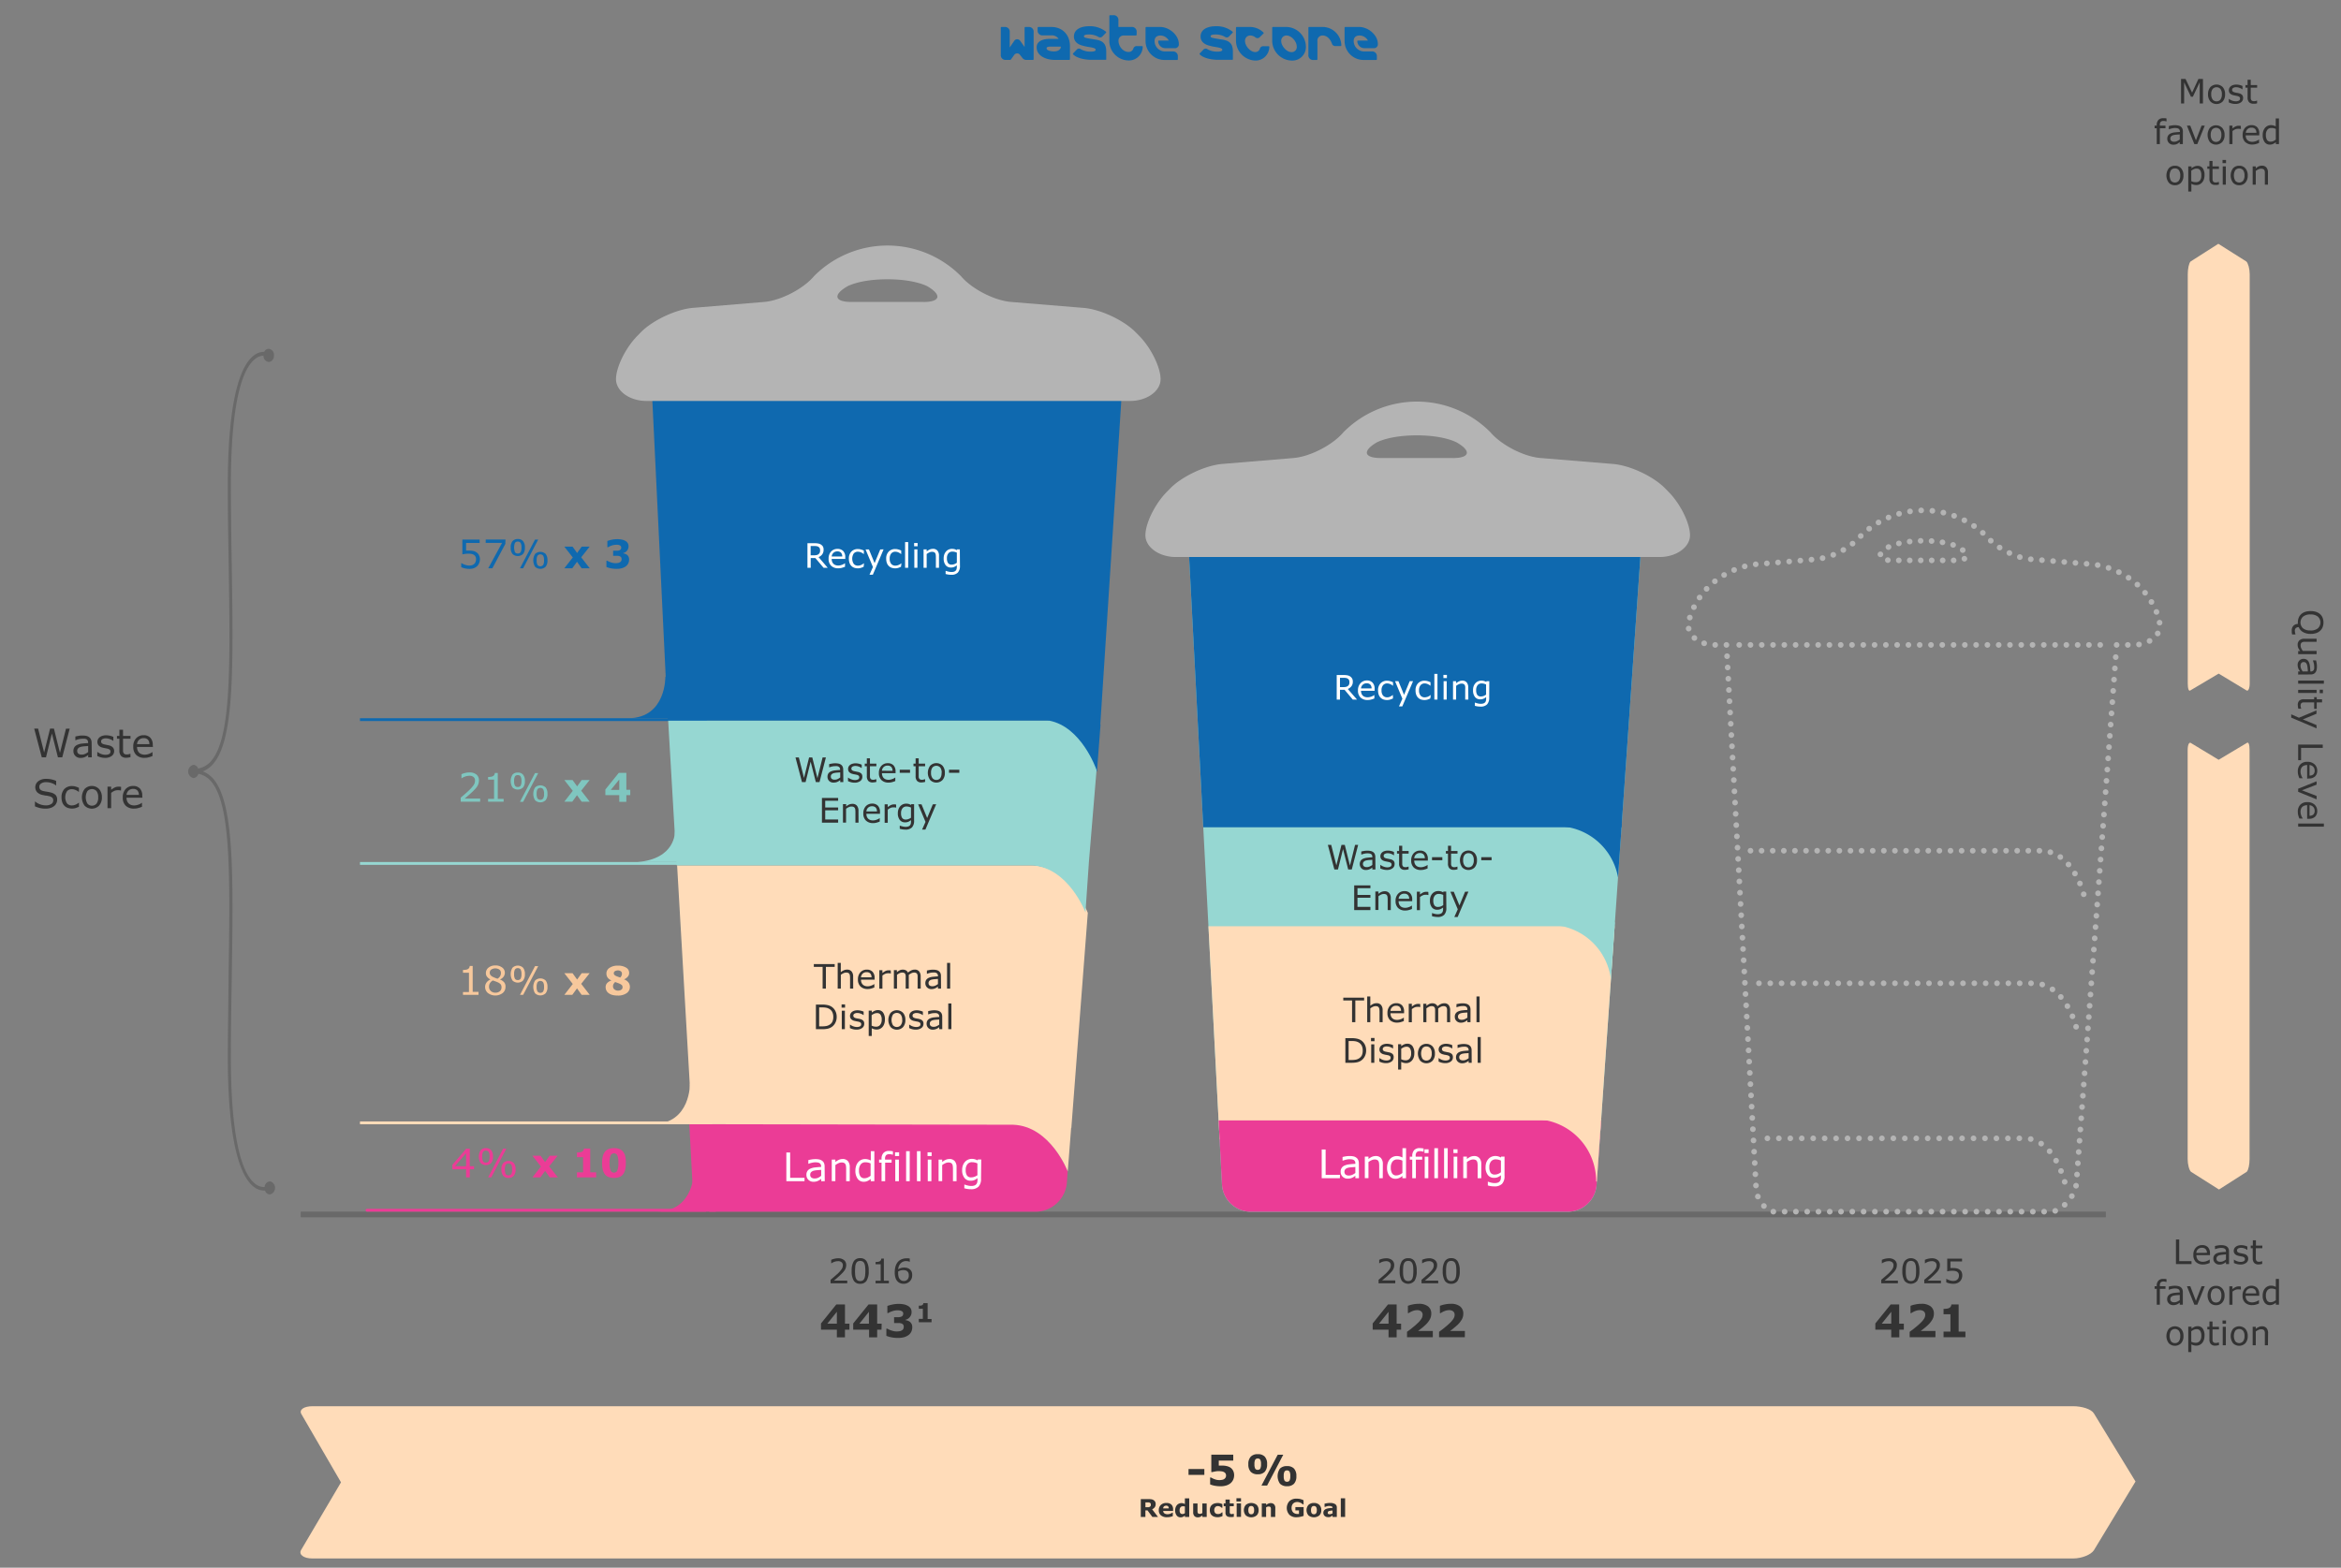 <svg xmlns="http://www.w3.org/2000/svg" width="830" height="556" viewBox="0 0 830 556"><rect x="0" y="0" width="830" height="556" fill="#808080" stroke="none"/><defs><clipPath id="a"><path d="M555.85 429.75H443.47a10.24 10.24 0 01-10.23-9.75L421.6 197.55h160l-15.53 222.66a10.25 10.25 0 01-10.22 9.54z" fill="#96d7d2"/></clipPath></defs><path fill="none" stroke="#333" stroke-miterlimit="10" stroke-width="2" opacity=".3" d="M106.63 430.72h640"/><path fill="none" d="M401.72 84.15H228.15l3.1 58.05h166.32l4.15-58.05z"/><path d="M106.85 501.5c-.89-1.53.89-2.78 4-2.78H735c3.13 0 6.44 1 7.39 2.55l14.76 24.16-14.76 24.38c-1 1.55-4.26 2.91-7.39 2.91H110.75c-3.13 0-4.93-1.42-4-3l14.15-24z" fill="#ffdcb9" fill-rule="evenodd"/><path d="M95.67 419a2.05 2.05 0 00-1.84 2 5.08 5.08 0 01-3.22-1.06c-4.09-3-8.93-13.56-8.75-46.83 0-9.3.18-18 .31-26.42.54-35.36.92-60.9-6.17-70a9.35 9.35 0 00-4.09-3.11 9.35 9.35 0 004.09-3.17c7.09-9.08 6.71-34.62 6.17-70-.17-8.41-.26-17.1-.31-26.41-.18-33.27 4.66-43.83 8.75-46.83a5.17 5.17 0 012.81-1.05 2.13 2.13 0 001.86 2.26 2 2 0 001.79-1.71.78.78 0 00.06-.45v-.18a2.15 2.15 0 00-1.87-2.34 1.8 1.8 0 00-1.56 1.07 5.93 5.93 0 00-3.6 1.23c-4.35 3.16-9.5 14.06-9.32 48 0 9.31.19 18 .31 26.44.54 35 .92 60.33-5.86 69a7.89 7.89 0 01-5 3.12 1.87 1.87 0 00-1.66-1.31 2.41 2.41 0 000 4.69 1.94 1.94 0 001.74-1.51 8 8 0 014.87 3.11c6.78 8.68 6.4 34 5.86 69-.04 8.46-.21 17.17-.26 26.46-.18 34 5 44.86 9.32 48a5.93 5.93 0 003.56 1.24h.3a1.91 1.91 0 001.71 1.39 2.41 2.41 0 000-4.69z" fill="#333" opacity=".3"/><path d="M378.54 415.37s-6.15-16.2-19.5-16.67H244.39l1.16 21.63a11.37 11.37 0 006.06 9.42h115.45a11.24 11.24 0 0011.21-10.46" fill="#eb3c96"/><path fill="none" stroke="#eb3c96" stroke-linecap="round" stroke-linejoin="round" d="M250.13 429.22h-120"/><path d="M246 415.24s.39 14.09-12.91 14.48h20.73z" fill="#eb3c96"/><path d="M366.22 306.9H240.07l5.3 91.8 113.82.19c13.27.47 19.38 16.57 19.38 16.57l1.2-15.41h.07l5.84-76.3c-.58-1.48-6.78-16.29-19.46-16.85z" fill="#ffdcb9"/><path fill="none" stroke="#ffdcb9" stroke-miterlimit="10" d="M250.63 398.22h-123"/><path d="M244.61 384.24s.39 14.09-12.92 14.48h20.88z" fill="#ffdcb9"/><path fill="none" stroke="#96d7d2" stroke-miterlimit="10" d="M250.63 306.22h-123"/><path d="M239.28 294.92s.4 9.65-13.19 10.8h20.79z" fill="#96d7d2"/><path fill="#0f69af" d="M397.64 140.85H231.23l5.55 114.75h134.6l17.54 18.07 1.28-16.72h-.09l7.53-116.1z"/><path fill="none" stroke="#0f69af" stroke-miterlimit="10" d="M250.63 255.22h-123"/><path d="M235.9 239.87s.39 14.62-12.91 14.85h19.95z" fill="#0f69af"/><path d="M403.88 119.09l-1.31-1.33c-4.18-4.22-12.44-8.08-18.36-8.56l-25.77-2.12c-5.92-.49-13.9-4.6-17.73-9.14a36.67 36.67 0 00-52.1 0c-3.83 4.54-11.81 8.66-17.73 9.15l-25.22 2.1c-5.92.49-14.18 4.35-18.36 8.57l-1.3 1.33c-4.18 4.22-7.6 11.15-7.6 15.39s4.86 7.72 10.8 7.72h171.48c5.94 0 10.8-3.48 10.8-7.72s-3.42-11.17-7.6-15.39zm-76.45-12h-25.59c-5.94 0-6.62-2.47-1.5-5.49 0 0 4.33-2.55 14.29-2.55s14.29 2.55 14.29 2.55c5.08 3.03 4.45 5.5-1.49 5.5zM591.59 174.44l-1.31-1.33c-4.18-4.22-12.44-8.08-18.36-8.56l-25.77-2.12c-5.92-.49-13.9-4.6-17.73-9.14a36.67 36.67 0 00-52.1 0c-3.83 4.54-11.81 8.66-17.72 9.15l-25.23 2.1c-5.92.49-14.18 4.35-18.36 8.57l-1.31 1.33c-4.18 4.22-7.6 11.15-7.6 15.39s4.86 7.72 10.8 7.72h171.49c5.94 0 10.8-3.48 10.8-7.72s-3.42-11.17-7.6-15.39zm-76.45-12h-25.59c-5.94 0-6.61-2.47-1.5-5.49 0 0 4.34-2.55 14.29-2.55s14.29 2.6 14.29 2.6c5.12 3 4.45 5.45-1.49 5.45z" fill="#b4b4b4"/><path d="M776.67 244.81c-.64.56-1-.54-1-2.46V97.26c0-1.92.4-3.94 1-4.52l9.84-6.28 9.93 6.28c.63.58 1.19 2.6 1.19 4.52v145.09c0 1.91-.58 3-1.22 2.45l-9.78-5.9zM796.58 263.51c.64-.55 1 .55 1 2.46v145.1c0 1.91-.41 3.94-1 4.51l-9.84 6.29-9.93-6.29c-.63-.58-1.18-2.6-1.18-4.51V266c0-1.91.57-3 1.21-2.45l9.78 5.91z" fill="#ffdcb9" fill-rule="evenodd"/><path d="M372.11 255.6H236.9l3 51.3h125.78c13.11.58 19.17 16.68 19.17 16.68l1.22-17.87 2.71-32.62c-.27-.79-5.45-15.26-16.67-17.49z" fill="#96d7d2"/><path fill="none" stroke="#b4b4b4" stroke-linecap="round" stroke-miterlimit="10" stroke-width="2" d="M620.63 301.72h0"/><path d="M624.57 301.72h98.94c9 0 13.26 9.45 14.69 13.55" fill="none" stroke="#b4b4b4" stroke-linecap="round" stroke-miterlimit="10" stroke-width="2" stroke-dasharray="0 3.94"/><path fill="none" stroke="#b4b4b4" stroke-linecap="round" stroke-miterlimit="10" stroke-width="2" d="M738.78 317.15h0M623.63 348.72h0"/><path d="M627.64 348.72h93.17c9 0 13.24 9.39 14.68 13.52" fill="none" stroke="#b4b4b4" stroke-linecap="round" stroke-miterlimit="10" stroke-width="2" stroke-dasharray="0 4.02"/><path fill="none" stroke="#b4b4b4" stroke-linecap="round" stroke-miterlimit="10" stroke-width="2" d="M736.08 364.15h0M626.63 403.72h0"/><path d="M630.69 403.72h87c8.38 0 12.38 9.34 13.74 13.49" fill="none" stroke="#b4b4b4" stroke-linecap="round" stroke-miterlimit="10" stroke-width="2" stroke-dasharray="0 4.06"/><path fill="none" stroke="#b4b4b4" stroke-linecap="round" stroke-miterlimit="10" stroke-width="2" d="M732.03 419.15h0M612.11 228.72h0"/><path d="M612.33 232.72l10.3 188.72a9.71 9.71 0 005.62 8.28H728a13 13 0 008.13-9.46l14.17-189.54" fill="none" stroke="#b4b4b4" stroke-linecap="round" stroke-miterlimit="10" stroke-width="2" stroke-dasharray="0 4"/><path fill="none" stroke="#b4b4b4" stroke-linecap="round" stroke-miterlimit="10" stroke-width="2" d="M750.45 228.72h0"/><path d="M754.42 228.72h2c5.14 0 9.35-3 9.35-6.68s-3-9.67-6.58-13.33l-1.14-1.15a29.45 29.45 0 00-15.87-7.41l-22.33-1.83c-5.12-.42-12-4-15.34-7.91a31.75 31.75 0 00-45.1 0 26 26 0 01-15.35 7.92l-21.84 1.82a29.35 29.35 0 00-15.87 7.41l-1.15 1.15c-3.61 3.66-6.57 9.66-6.57 13.33s4.2 6.68 9.35 6.68h2.15" fill="none" stroke="#b4b4b4" stroke-linecap="round" stroke-miterlimit="10" stroke-width="2" stroke-dasharray="0 3.97"/><path d="M669.58 194s3.75-2.21 12.35-2.21 12.36 2.21 12.36 2.21c4.42 2.61 3.84 4.74-1.29 4.74h-22.13c-5.13-.02-5.71-2.15-1.29-4.74z" fill="none" stroke="#b4b4b4" stroke-linecap="round" stroke-miterlimit="10" stroke-width="2" stroke-dasharray="0 3.89"/><path fill="none" stroke="#b4b4b4" stroke-linecap="round" stroke-miterlimit="10" stroke-width="2" stroke-dasharray="0 4" d="M616.63 228.72h130"/><path d="M555.85 429.75H443.47a10.24 10.24 0 01-10.23-9.75L421.6 197.55h160l-15.53 222.66a10.25 10.25 0 01-10.22 9.54z" fill="#96d7d2"/><g clip-path="url(#a)"><path fill="#0f69af" d="M416.98 194.85h171.45v98.55H416.98z"/><path fill="#ffdcb9" d="M416.98 328.5h171.45v75.6H416.98z"/><path fill="#eb3c96" d="M416.98 397.35h171.45v32.4H416.98z"/><path d="M574 315h.59l2.17-22.95H552v.95a22 22 0 0122 22z" fill="#0f69af"/><path d="M571.31 350.1h.59l2.17-23h-24.79v.91a22 22 0 0122.03 22.09z" fill="#96d7d2"/><path d="M565.91 419h.59l2.17-23h-24.79v.91A22 22 0 01565.91 419z" fill="#ffdcb9"/></g><g data-name="Text EN"><path d="M781.06 36.7h-1.16v-7.51l-2.42 5.11h-.69l-2.41-5.11v7.51h-1.09V28h1.59l2.32 4.86 2.25-4.86h1.61zM788.9 33.43a3.72 3.72 0 01-.82 2.53 3.08 3.08 0 01-4.41 0 3.71 3.71 0 01-.81-2.53 3.7 3.7 0 01.81-2.52 3.08 3.08 0 014.41 0 3.71 3.71 0 01.82 2.52zm-1.14 0a2.91 2.91 0 00-.5-1.88 1.86 1.86 0 00-2.77 0 3 3 0 00-.5 1.88 3 3 0 00.5 1.87 1.68 1.68 0 001.39.64 1.66 1.66 0 001.38-.63 3 3 0 00.5-1.88zM795.28 34.82a1.78 1.78 0 01-.74 1.47 3.26 3.26 0 01-2 .57 5 5 0 01-1.33-.17 6.49 6.49 0 01-1-.38v-1.23h.06a4.46 4.46 0 001.16.62 3.75 3.75 0 001.23.23 2.35 2.35 0 001.13-.23.79.79 0 00.41-.74.76.76 0 00-.22-.59 2.12 2.12 0 00-.85-.34l-.62-.12-.69-.15a2.38 2.38 0 01-1.22-.67 1.68 1.68 0 01-.36-1.09 1.78 1.78 0 01.68-1.4 2.51 2.51 0 01.83-.44 3.7 3.7 0 011.14-.16 5.35 5.35 0 011.18.14 5 5 0 011 .35v1.18H795a3.75 3.75 0 00-1-.52 3.42 3.42 0 00-1.19-.22 2.13 2.13 0 00-1 .23.76.76 0 00-.41.69.72.72 0 00.25.61 2 2 0 00.8.34l.68.14c.25 0 .46.09.63.13a2.21 2.21 0 011.18.6 1.58 1.58 0 01.34 1.15zM800.25 36.65a5.69 5.69 0 01-.67.13 4.12 4.12 0 01-.66 0 2 2 0 01-1.52-.54 2.39 2.39 0 01-.52-1.72v-3.43h-.75v-.93h.75v-1.88H798v1.88h2.27v.93H798v3.8a1.31 1.31 0 00.17.55.77.77 0 00.35.34 1.7 1.7 0 00.69.11 2.23 2.23 0 00.56-.08l.42-.13h.06zM768.14 43.05h-.06a4.84 4.84 0 00-.48-.1 2.5 2.5 0 00-.51-.06 1.43 1.43 0 00-1 .31 1.6 1.6 0 00-.32 1.14v.22h2v.93h-2v5.61h-1.1v-5.61h-.75v-.93h.75v-.22a2.54 2.54 0 01.58-1.79 2.17 2.17 0 011.67-.62h.67c.2 0 .37 0 .54.09zM773.92 51.1h-1.09v-.69l-.4.28a4.2 4.2 0 01-.43.31 4.31 4.31 0 01-.64.23 3.34 3.34 0 01-.83.09 2.1 2.1 0 01-1.5-.59 2 2 0 01-.62-1.49 2.11 2.11 0 01.32-1.21 2.14 2.14 0 01.91-.72 4.74 4.74 0 011.44-.36c.56-.06 1.15-.11 1.8-.14v-.17a1.26 1.26 0 00-.14-.62.93.93 0 00-.37-.39 1.59 1.59 0 00-.57-.18 4.94 4.94 0 00-.68-.05 4.49 4.49 0 00-1 .12 6.47 6.47 0 00-1.1.33h-.06V44.7c.22-.06.53-.12.93-.19a7.14 7.14 0 011.2-.11 5.38 5.38 0 011.21.12 2.31 2.31 0 01.89.38 1.83 1.83 0 01.56.7 2.58 2.58 0 01.19 1.06zm-1.09-1.61v-1.82l-1.19.09a5.56 5.56 0 00-1.08.17 1.79 1.79 0 00-.77.42 1.06 1.06 0 00-.29.78 1 1 0 00.34.85 1.56 1.56 0 001 .28 2.32 2.32 0 001.06-.23 4.77 4.77 0 00.93-.54zM781.7 44.56l-2.65 6.54H778l-2.63-6.54h1.19l2 5.21 2-5.21zM788.72 47.83a3.67 3.67 0 01-.82 2.53 3.07 3.07 0 01-4.4 0 4.3 4.3 0 010-5 3.07 3.07 0 014.4 0 3.66 3.66 0 01.82 2.47zm-1.13 0a3 3 0 00-.5-1.88 1.87 1.87 0 00-2.78 0 3 3 0 00-.49 1.88 2.94 2.94 0 00.5 1.87 1.82 1.82 0 002.76 0 3 3 0 00.51-1.87zM794.51 45.76h-.06a2.72 2.72 0 00-.47-.08 4.44 4.44 0 00-.55 0 2.3 2.3 0 00-1 .22 5 5 0 00-.91.59v4.61h-1.1v-6.54h1.1v1a5.17 5.17 0 011.16-.75 2.43 2.43 0 011-.22h.41l.39.06zM801 48h-4.8a2.81 2.81 0 00.19 1 1.92 1.92 0 00.49.73 2 2 0 00.73.42 2.69 2.69 0 00.92.15 3.65 3.65 0 001.35-.27 3.14 3.14 0 001-.53h.06v1.21a10.93 10.93 0 01-1.14.39 4.85 4.85 0 01-1.22.16 3.51 3.51 0 01-2.54-.89 3.29 3.29 0 01-.91-2.5 3.62 3.62 0 01.87-2.55 3 3 0 012.31-.94 2.67 2.67 0 012 .77 3.12 3.12 0 01.72 2.2zm-1-.9a1.91 1.91 0 00-.43-1.34 1.68 1.68 0 00-1.31-.47 1.9 1.9 0 00-1.41.52 2 2 0 00-.6 1.29zM808 51.1h-1.1v-.68a4.08 4.08 0 01-1 .64 2.73 2.73 0 01-1.12.23 2.2 2.2 0 01-1.86-.91 4.08 4.08 0 01-.68-2.5 4.26 4.26 0 01.23-1.48 3.55 3.55 0 01.64-1.11 2.7 2.7 0 012-.91 3.22 3.22 0 01.92.11 4.21 4.21 0 01.83.33V42H808zm-1.11-1.61v-3.75a3.61 3.61 0 00-.79-.28 3.74 3.74 0 00-.77-.07 1.73 1.73 0 00-1.44.64 2.83 2.83 0 00-.52 1.83 3.26 3.26 0 00.4 1.77 1.43 1.43 0 001.28.61 2.37 2.37 0 001-.21 3.85 3.85 0 00.85-.54zM774.14 62.23a3.67 3.67 0 01-.82 2.53 2.77 2.77 0 01-2.19.93 2.8 2.8 0 01-2.21-.93 4.3 4.3 0 010-5.05 2.8 2.8 0 012.21-.93 2.77 2.77 0 012.19.93 3.66 3.66 0 01.82 2.52zm-1.13 0a3 3 0 00-.5-1.89 1.67 1.67 0 00-1.38-.61 1.7 1.7 0 00-1.4.61 3.82 3.82 0 000 3.76 1.83 1.83 0 002.77 0 3 3 0 00.5-1.87zM781.61 62.15a4.52 4.52 0 01-.23 1.46 3.18 3.18 0 01-.64 1.11 2.79 2.79 0 01-.92.68 2.76 2.76 0 01-1.11.23 3.32 3.32 0 01-.92-.11 4.11 4.11 0 01-.84-.34v2.74h-1.1V59H777v.68a4.11 4.11 0 011-.61 2.7 2.7 0 011.17-.25 2.16 2.16 0 011.84.89 4.11 4.11 0 01.6 2.44zm-1.14 0a3.13 3.13 0 00-.4-1.77 1.41 1.41 0 00-1.24-.58 2.36 2.36 0 00-1 .2 4.52 4.52 0 00-.92.54v3.71a4.25 4.25 0 00.81.29 3.51 3.51 0 00.76.07A1.77 1.77 0 00780 64a2.84 2.84 0 00.47-1.82zM786.72 65.45a5.69 5.69 0 01-.67.13 4 4 0 01-.66 0 2 2 0 01-1.52-.54 2.39 2.39 0 01-.52-1.72v-3.44h-.75V59h.75v-1.92h1.1V59h2.27v.92h-2.27v3.8a1.31 1.31 0 00.17.55.77.77 0 00.35.34 1.7 1.7 0 00.69.11 2.23 2.23 0 00.56-.08l.43-.13h.05zM789.24 57.86H788v-1.14h1.24zm-.07 7.64h-1.1V59h1.1zM796.93 62.23a3.67 3.67 0 01-.83 2.53 2.76 2.76 0 01-2.19.93 2.8 2.8 0 01-2.21-.93 4.3 4.3 0 010-5.05 2.8 2.8 0 012.21-.93 2.76 2.76 0 012.19.93 3.66 3.66 0 01.83 2.52zm-1.14 0a3 3 0 00-.5-1.89 1.88 1.88 0 00-2.77 0 3.78 3.78 0 000 3.76 1.83 1.83 0 002.77 0 3 3 0 00.5-1.87zM804.1 65.5H803v-3.72a7.48 7.48 0 000-.85 1.75 1.75 0 00-.19-.62.9.9 0 00-.43-.36 1.78 1.78 0 00-.71-.12 2.22 2.22 0 00-.94.22 4.88 4.88 0 00-.95.57v4.88h-1.1V59h1.1v.73a4.42 4.42 0 011.02-.73 2.8 2.8 0 011.13-.24 2 2 0 011.62.64 2.71 2.71 0 01.55 1.84zM812.67 225a6.11 6.11 0 01-.13-.7v-.7a2.33 2.33 0 01.56-1.64 2.22 2.22 0 011.6-.67 1.24 1.24 0 010-.27 2.18 2.18 0 010-.25 4.49 4.49 0 01.3-1.68 3.51 3.51 0 01.89-1.28 3.94 3.94 0 011.42-.81 6 6 0 011.93-.28 6 6 0 011.91.28 4 4 0 011.45.82 3.33 3.33 0 01.88 1.28 4.68 4.68 0 010 3.35 3.58 3.58 0 01-.88 1.27 4.09 4.09 0 01-1.43.82 6.08 6.08 0 01-1.93.28 5.24 5.24 0 01-2.7-.65 3.53 3.53 0 01-1.53-1.76 1.74 1.74 0 00-1 .32 1.28 1.28 0 00-.37 1.07 3.38 3.38 0 00.07.57 3.15 3.15 0 00.14.47v.16zm6.5-1.39a4 4 0 002.62-.76 2.82 2.82 0 000-4.17 4 4 0 00-2.62-.76 3.93 3.93 0 00-2.63.78 2.81 2.81 0 000 4.14 3.93 3.93 0 002.63.75zM814.81 232v-1.1h.73a5.25 5.25 0 01-.68-1.07 2.73 2.73 0 01-.23-1.12 2.06 2.06 0 01.63-1.61 2.66 2.66 0 011.85-.57h4.24v1.1h-3.72a7.2 7.2 0 00-.86 0 1.77 1.77 0 00-.6.2 1.06 1.06 0 00-.38.41 2 2 0 00-.11.74 2.32 2.32 0 00.22.93 4.6 4.6 0 00.57.95h4.88V232zM814.81 239.23v-1.09h.7l-.28-.4a3.23 3.23 0 01-.29-.48 3.42 3.42 0 01-.22-.64 3.34 3.34 0 01-.09-.83 2.09 2.09 0 01.58-1.5 2 2 0 011.5-.62 2.1 2.1 0 011.2.32 2.16 2.16 0 01.73.91 5.07 5.07 0 01.35 1.44c.07.56.11 1.16.14 1.8h.17a1.26 1.26 0 00.62-.14.87.87 0 00.39-.37 1.59 1.59 0 00.18-.57 4.83 4.83 0 000-.68 5.14 5.14 0 00-.11-1 7.62 7.62 0 00-.34-1.1v-.06h1.12c.06.22.13.53.2.93a7.11 7.11 0 01.1 1.2 6 6 0 01-.11 1.21 2.49 2.49 0 01-.39.89 1.76 1.76 0 01-.7.56 2.54 2.54 0 01-1.06.19zm1.61-1.09h1.82c0-.34 0-.74-.09-1.19a4.88 4.88 0 00-.17-1.08 1.78 1.78 0 00-.41-.77 1.07 1.07 0 00-.79-.29 1 1 0 00-.84.34 1.57 1.57 0 00-.29 1 2.49 2.49 0 00.23 1.06 5 5 0 00.54.93zM814.81 242.47v-1.11h9.12v1.11zM814.81 245.76v-1.1h6.54v1.1zm7.64.07v-1.24h1.14v1.24zM814.87 251.34a6.27 6.27 0 01-.14-.68 5.42 5.42 0 01-.05-.65 2 2 0 01.54-1.53A2.45 2.45 0 01817 248h3.48v-.74h.92v.74h1.88v1.1h-1.88v2.28h-.92v-2.28h-3.81a1.3 1.3 0 00-.54.16.79.79 0 00-.34.36 1.52 1.52 0 00-.11.68 2 2 0 00.08.57 3.13 3.13 0 00.13.42v.06zM821.35 258.33l-9-3.82v-1.18l2.74 1.22 6.22-2.61v1.2l-4.85 2 4.85 2zM814.81 269.6v-5.52h8.72v1.16h-7.69v4.36zM818 276.15v-4.83a2.56 2.56 0 00-1.05.19 1.88 1.88 0 00-1.16 1.22 2.69 2.69 0 00-.14.92 3.75 3.75 0 00.26 1.34 3.31 3.31 0 00.53 1v.01h-1.2a9.05 9.05 0 01-.4-1.14 4.85 4.85 0 01-.15-1.22 3.5 3.5 0 01.88-2.54 3.31 3.31 0 012.5-.92 3.62 3.62 0 012.55.88 3 3 0 01.95 2.31 2.64 2.64 0 01-.78 2 3.1 3.1 0 01-2.2.72zm.84-1.08a1.94 1.94 0 001.34-.43 1.68 1.68 0 00.48-1.31 1.94 1.94 0 00-.52-1.41 2.05 2.05 0 00-1.3-.6zM821.35 283.48l-6.54-2.65v-1.11l6.54-2.63v1.19l-5.21 2 5.21 2zM818 290.4v-4.83a2.56 2.56 0 00-1.05.19 1.88 1.88 0 00-1.16 1.22 2.69 2.69 0 00-.14.92 3.75 3.75 0 00.26 1.34 3.31 3.31 0 00.53 1v.06h-1.2a9.05 9.05 0 01-.4-1.14 4.85 4.85 0 01-.15-1.22 3.5 3.5 0 01.88-2.54 3.31 3.31 0 012.5-.92 3.62 3.62 0 012.55.88 3 3 0 01.95 2.31 2.64 2.64 0 01-.78 2 3.1 3.1 0 01-2.2.72zm.84-1.08a1.94 1.94 0 001.34-.43 1.68 1.68 0 00.48-1.31 1.94 1.94 0 00-.52-1.41 2.05 2.05 0 00-1.3-.6zM814.81 293.18v-1.1h9.12v1.1zM777 448.31h-5.52v-8.73h1.16v7.7H777zM783.55 445.15h-4.82a2.82 2.82 0 00.18 1.05 2 2 0 00.49.74 2.29 2.29 0 00.73.42 3 3 0 00.92.14 3.65 3.65 0 001.35-.27 3.39 3.39 0 001-.52h.06v1.2a7.66 7.66 0 01-1.14.39 4.44 4.44 0 01-1.22.16 3.5 3.5 0 01-2.54-.88 3.32 3.32 0 01-.91-2.51 3.62 3.62 0 01.87-2.55 3 3 0 012.31-.94 2.67 2.67 0 012 .77 3.12 3.12 0 01.72 2.2zm-1.07-.84A2 2 0 00782 443a1.72 1.72 0 00-1.31-.47 1.9 1.9 0 00-1.41.52 2 2 0 00-.59 1.3zM790.3 448.31h-1.09v-.7l-.4.28a2.7 2.7 0 01-.48.28 3.58 3.58 0 01-.63.23 3.49 3.49 0 01-.84.09 2.1 2.1 0 01-1.5-.59 2 2 0 01-.62-1.49 2.05 2.05 0 01.32-1.2 2.16 2.16 0 01.91-.73 5.41 5.41 0 011.44-.36c.56-.06 1.16-.11 1.8-.14v-.17a1.42 1.42 0 00-.13-.62 1 1 0 00-.38-.38 1.85 1.85 0 00-.56-.19 4.89 4.89 0 00-1.66.07 9 9 0 00-1.1.33h-.06v-1.12c.22-.06.53-.12.93-.19a7.16 7.16 0 011.21-.11 5.29 5.29 0 011.2.12 2.49 2.49 0 01.89.39 1.76 1.76 0 01.56.7 2.51 2.51 0 01.19 1.06zm-1.09-1.61v-1.83L788 445a6.83 6.83 0 00-1.08.17 1.79 1.79 0 00-.77.42 1.06 1.06 0 00-.29.78 1 1 0 00.34.85 1.59 1.59 0 001 .28 2.48 2.48 0 001.06-.22 5 5 0 00.95-.58zM797.1 446.42a1.78 1.78 0 01-.74 1.47 3.26 3.26 0 01-2 .58 4.7 4.7 0 01-1.33-.18 6.55 6.55 0 01-1-.37v-1.24H792a4.46 4.46 0 001.16.62 3.5 3.5 0 001.23.23 2.24 2.24 0 001.13-.23.79.79 0 00.42-.74.72.72 0 00-.23-.58 1.87 1.87 0 00-.85-.34l-.62-.13a5.33 5.33 0 01-.68-.15 2.31 2.31 0 01-1.23-.67 1.68 1.68 0 01-.36-1.09 1.78 1.78 0 01.68-1.4 2.32 2.32 0 01.83-.43 3.69 3.69 0 011.14-.17 4.83 4.83 0 011.18.15 4 4 0 011 .35v1.17h-.06a4.06 4.06 0 00-1-.52 3.6 3.6 0 00-1.19-.21 2 2 0 00-1 .23.81.81 0 00-.17 1.3 2.18 2.18 0 00.8.33l.68.14.63.13a2.36 2.36 0 011.18.6 1.58 1.58 0 01.43 1.15zM802.07 448.25a5.69 5.69 0 01-.67.13 4.14 4.14 0 01-.66.06 2 2 0 01-1.52-.54 2.42 2.42 0 01-.52-1.73v-3.48h-.7v-.93h.74v-1.88h1.1v1.88h2.27v.93h-2.31v3.81a1.31 1.31 0 00.17.54.72.72 0 00.35.34 1.7 1.7 0 00.69.11 2.23 2.23 0 00.56-.08c.2-.05.34-.1.43-.13h.05zM768.14 454.66h-.06a4.82 4.82 0 00-.47-.11 2.68 2.68 0 00-.52-.06 1.44 1.44 0 00-1 .32 1.57 1.57 0 00-.32 1.13v.22h2v.93h-2v5.62h-1.1v-5.62h-.75v-.93h.75V456a2.5 2.5 0 01.58-1.79 2.14 2.14 0 011.67-.63 4.55 4.55 0 01.67 0l.54.08zM773.92 462.71h-1.09V462l-.4.28a2.7 2.7 0 01-.48.28 3.31 3.31 0 01-.63.23 3.49 3.49 0 01-.84.09 2.1 2.1 0 01-1.5-.59 2 2 0 01-.62-1.49 2.05 2.05 0 01.32-1.2 2.16 2.16 0 01.91-.73 5.41 5.41 0 011.44-.36c.56-.06 1.16-.11 1.8-.14v-.17a1.42 1.42 0 00-.13-.62 1 1 0 00-.38-.38 1.85 1.85 0 00-.56-.19 4.89 4.89 0 00-1.66.07 9 9 0 00-1.1.33h-.06v-1.11c.22-.06.53-.12.93-.19a7.16 7.16 0 011.21-.11 5.29 5.29 0 011.2.12 2.32 2.32 0 01.89.39 1.76 1.76 0 01.56.7 2.51 2.51 0 01.19 1.06zm-1.09-1.61v-1.83l-1.19.09a6.83 6.83 0 00-1.08.17 1.79 1.79 0 00-.77.42 1.06 1.06 0 00-.29.78 1 1 0 00.34.85 1.59 1.59 0 001 .28 2.48 2.48 0 001.06-.22 5 5 0 00.93-.54zM781.7 456.16l-2.64 6.55H778l-2.63-6.55h1.19l2 5.21 2-5.21zM788.72 459.44a3.64 3.64 0 01-.82 2.52 2.77 2.77 0 01-2.19.93 2.8 2.8 0 01-2.21-.93 4.3 4.3 0 010-5 2.8 2.8 0 012.21-.93 2.77 2.77 0 012.19.93 3.67 3.67 0 01.82 2.48zm-1.13 0a3 3 0 00-.5-1.89 1.68 1.68 0 00-1.38-.62 1.7 1.7 0 00-1.4.62 3.8 3.8 0 000 3.75 1.64 1.64 0 001.39.64 1.68 1.68 0 001.38-.63 3 3 0 00.51-1.87zM794.51 457.36h-.06a4.2 4.2 0 00-.47-.08 4.44 4.44 0 00-.55 0 2.31 2.31 0 00-1 .23 4.49 4.49 0 00-.91.58v4.65h-1.1v-6.55h1.1v1a5.56 5.56 0 011.16-.75 2.6 2.6 0 011-.22h.42l.38.05zM801 459.55h-4.82a2.82 2.82 0 00.18 1.05 2 2 0 00.5.74 2.14 2.14 0 00.72.42 3 3 0 00.92.14 3.61 3.61 0 001.35-.27 3.39 3.39 0 001-.52h.06v1.2a7.66 7.66 0 01-1.14.39 4.39 4.39 0 01-1.22.16A3.5 3.5 0 01796 462a3.32 3.32 0 01-.91-2.51 3.62 3.62 0 01.87-2.55 3.05 3.05 0 012.31-.94 2.67 2.67 0 012 .77A3.12 3.12 0 01801 459zm-1.07-.84a2 2 0 00-.44-1.35 1.7 1.7 0 00-1.31-.47 1.9 1.9 0 00-1.41.52 2 2 0 00-.59 1.3zM808 462.71h-1.1V462a3.88 3.88 0 01-1 .64 2.8 2.8 0 01-1.12.23 2.21 2.21 0 01-1.86-.9 4 4 0 01-.69-2.5 4.57 4.57 0 01.23-1.49 3.41 3.41 0 01.65-1.1 2.49 2.49 0 01.93-.68 2.58 2.58 0 011.09-.24 3.63 3.63 0 01.92.11 4 4 0 01.84.34v-2.84H808zm-1.1-1.61v-3.76a4.43 4.43 0 00-.8-.27 3.14 3.14 0 00-.77-.08 1.73 1.73 0 00-1.44.64 2.89 2.89 0 00-.52 1.83 3.26 3.26 0 00.4 1.77 1.41 1.41 0 001.28.61 2.37 2.37 0 001-.21 4.09 4.09 0 00.86-.53zM774.15 473.84a3.69 3.69 0 01-.82 2.52 3.08 3.08 0 01-4.41 0 4.3 4.3 0 010-5.05 3.08 3.08 0 014.41 0 3.72 3.72 0 01.82 2.53zm-1.14 0a3 3 0 00-.5-1.89 1.86 1.86 0 00-2.77 0 3.77 3.77 0 000 3.75 1.64 1.64 0 001.39.64 1.68 1.68 0 001.38-.63 3 3 0 00.49-1.87zM781.61 473.76a4.45 4.45 0 01-.23 1.45 3.16 3.16 0 01-.64 1.12 2.72 2.72 0 01-.91.67 2.64 2.64 0 01-1.11.24 3.83 3.83 0 01-.93-.11 4.18 4.18 0 01-.84-.35v2.74h-1.1v-9H777v.69a4.35 4.35 0 011-.62 2.73 2.73 0 011.17-.25 2.16 2.16 0 011.84.89 4.14 4.14 0 01.6 2.53zm-1.14 0a3.13 3.13 0 00-.4-1.77 1.4 1.4 0 00-1.24-.59 2.54 2.54 0 00-1 .2 4.81 4.81 0 00-.92.54v3.71a4.5 4.5 0 00.81.29 3.48 3.48 0 00.76.08 1.78 1.78 0 001.44-.62 2.86 2.86 0 00.55-1.81zM786.73 477.05a6.32 6.32 0 01-.68.13 4 4 0 01-.65.06 2 2 0 01-1.53-.54 2.42 2.42 0 01-.52-1.73v-3.48h-.74v-.93h.74v-1.88h1.1v1.88h2.28v.93h-2.28v3.81a1.3 1.3 0 00.16.54.82.82 0 00.35.34 1.7 1.7 0 00.69.11 2.37 2.37 0 00.57-.08l.42-.13h.06zM789.24 469.47H788v-1.15h1.24zm-.07 7.64h-1.1v-6.55h1.1zM796.93 473.84a3.69 3.69 0 01-.82 2.52 3.08 3.08 0 01-4.41 0 4.34 4.34 0 010-5.05 3.08 3.08 0 014.41 0 3.72 3.72 0 01.82 2.53zm-1.14 0a3 3 0 00-.5-1.89 1.86 1.86 0 00-2.77 0 3.77 3.77 0 000 3.75 1.83 1.83 0 002.77 0 3 3 0 00.5-1.86zM804.1 477.11H803v-3.73a5.8 5.8 0 000-.85 1.46 1.46 0 00-.19-.61.89.89 0 00-.42-.37 1.87 1.87 0 00-.72-.12 2.25 2.25 0 00-.94.22 4.88 4.88 0 00-.95.57v4.89h-1.1v-6.55h1.1v.73a4.42 4.42 0 011.07-.67 2.8 2.8 0 011.13-.24 2 2 0 011.62.64 2.73 2.73 0 01.55 1.84zM295.94 342.91h-3.12v7.7h-1.16v-7.7h-3.12v-1h7.4zM302.5 350.61h-1.11v-3.73a5.8 5.8 0 00-.05-.85 1.57 1.57 0 00-.19-.62.93.93 0 00-.42-.36 1.87 1.87 0 00-.72-.12 2.25 2.25 0 00-.94.22 5.2 5.2 0 00-.95.57v4.89H297v-9.12h1.1v3.3a4.42 4.42 0 011.07-.67 2.83 2.83 0 011.13-.24 2 2 0 011.62.64 2.72 2.72 0 01.56 1.84zM310.1 347.45h-4.83a2.82 2.82 0 00.18 1.05 2.06 2.06 0 00.5.73 2.14 2.14 0 00.73.43 3 3 0 00.92.14 3.6 3.6 0 001.34-.27 3.33 3.33 0 001-.52h.06v1.2a10.93 10.93 0 01-1.14.39 4.44 4.44 0 01-1.22.16 3.55 3.55 0 01-2.54-.88 3.34 3.34 0 01-.92-2.51 3.62 3.62 0 01.88-2.55 3 3 0 012.31-.94 2.67 2.67 0 012 .77 3.12 3.12 0 01.72 2.2zm-1.1-.85a2 2 0 00-.43-1.34 1.72 1.72 0 00-1.31-.47 1.9 1.9 0 00-1.41.52 2.05 2.05 0 00-.6 1.29zM315.85 345.26h-.06a2.67 2.67 0 00-.48-.08 4.16 4.16 0 00-.54 0 2.31 2.31 0 00-1 .23 4.23 4.23 0 00-.91.58v4.65h-1.1v-6.55h1.1v1a5.53 5.53 0 011.15-.75 2.51 2.51 0 011-.22h.41l.39.05zM326.44 350.61h-1.1v-3.73-.82a1.79 1.79 0 00-.16-.62.84.84 0 00-.39-.38 1.59 1.59 0 00-.73-.13 2.09 2.09 0 00-.92.23 5.33 5.33 0 00-.93.59v4.86h-1.1v-3.73a7.15 7.15 0 000-.82 1.7 1.7 0 00-.16-.63.93.93 0 00-.38-.38 1.75 1.75 0 00-.73-.12 2.06 2.06 0 00-.91.22 5.6 5.6 0 00-.9.57v4.89h-1.1v-6.55H318v.73a4.41 4.41 0 011-.67 2.52 2.52 0 011.09-.24 2.13 2.13 0 011.13.28 1.76 1.76 0 01.7.78 4.93 4.93 0 011.22-.81 2.73 2.73 0 011.17-.25 1.91 1.91 0 011.59.65 2.87 2.87 0 01.52 1.83zM333.64 350.61h-1.09v-.7l-.4.28a2.39 2.39 0 01-.48.28 3.08 3.08 0 01-.63.23 3.49 3.49 0 01-.84.09 2.1 2.1 0 01-1.5-.59 2 2 0 01-.62-1.49 2.11 2.11 0 01.32-1.21 2.28 2.28 0 01.91-.72 4.74 4.74 0 011.44-.36c.56-.06 1.16-.11 1.8-.14v-.17a1.39 1.39 0 00-.13-.62 1.09 1.09 0 00-.38-.39 1.54 1.54 0 00-.56-.18 5.12 5.12 0 00-.69 0 4.43 4.43 0 00-1 .11 9 9 0 00-1.1.33h-.06v-1.16c.22-.06.53-.12.94-.19a7 7 0 011.2-.11 5.29 5.29 0 011.2.12 2.18 2.18 0 01.89.39 1.8 1.8 0 01.56.69 2.58 2.58 0 01.19 1.06zm-1.09-1.61v-1.82l-1.19.09a6.83 6.83 0 00-1.08.17 1.79 1.79 0 00-.77.42 1.06 1.06 0 00-.29.78 1 1 0 00.34.85 1.59 1.59 0 001 .28 2.48 2.48 0 001.06-.22 4.27 4.27 0 00.93-.55zM336.88 350.61h-1.1v-9.12h1.1zM296.65 360.65a4.45 4.45 0 01-.52 2.16 3.85 3.85 0 01-1.38 1.5 4.46 4.46 0 01-1.33.53 9.16 9.16 0 01-1.94.17h-2.2v-8.73h2.18a8.45 8.45 0 012 .19 4.37 4.37 0 011.27.5 3.87 3.87 0 011.39 1.48 4.5 4.5 0 01.53 2.2zm-1.21 0a3.71 3.71 0 00-.36-1.72 2.6 2.6 0 00-1.08-1.13 3.5 3.5 0 00-1.09-.41 7.91 7.91 0 00-1.39-.11h-1.09V364h1.09a7.75 7.75 0 001.46-.12 3.51 3.51 0 001.15-.46 2.58 2.58 0 001-1.1 3.87 3.87 0 00.31-1.69zM299.62 357.36h-1.24v-1.14h1.24zm-.07 7.65h-1.1v-6.55h1.1zM306.41 363.12a1.78 1.78 0 01-.74 1.47 3.26 3.26 0 01-2 .57 4.66 4.66 0 01-1.33-.17 5.36 5.36 0 01-1-.38v-1.23h.06a4.31 4.31 0 001.16.62 3.7 3.7 0 001.23.23 2.35 2.35 0 001.13-.23.78.78 0 00.41-.74.76.76 0 00-.22-.59 2.12 2.12 0 00-.86-.34l-.61-.12-.69-.15a2.32 2.32 0 01-1.22-.67 1.68 1.68 0 01-.36-1.09 1.78 1.78 0 01.68-1.4 2.41 2.41 0 01.83-.44 4 4 0 011.13-.16 4.91 4.91 0 011.19.15 4.65 4.65 0 011 .34V360h-.06a4.06 4.06 0 00-1-.52 3.66 3.66 0 00-1.19-.22 2 2 0 00-1 .24.81.81 0 00-.16 1.29 2 2 0 00.8.34l.68.14c.25 0 .46.09.63.13a2.32 2.32 0 011.18.6 1.58 1.58 0 01.33 1.12zM313.74 361.65a4.22 4.22 0 01-.23 1.46 3.16 3.16 0 01-.64 1.12 2.72 2.72 0 01-.91.67 2.63 2.63 0 01-1.11.23 3.27 3.27 0 01-.92-.11 4 4 0 01-.85-.34v2.74H308v-9h1.1v.69a4.23 4.23 0 011-.62 2.77 2.77 0 011.17-.25 2.16 2.16 0 011.84.89 4.13 4.13 0 01.63 2.52zm-1.13 0a3.13 3.13 0 00-.41-1.77 1.4 1.4 0 00-1.24-.58 2.58 2.58 0 00-1 .2 4.81 4.81 0 00-.92.54v3.71a4.79 4.79 0 00.81.29 3.61 3.61 0 00.77.07 1.73 1.73 0 001.43-.62 2.82 2.82 0 00.56-1.81zM321 361.74a3.71 3.71 0 01-.82 2.52 3.08 3.08 0 01-4.41 0 4.34 4.34 0 010-5.05 3.08 3.08 0 014.41 0 3.72 3.72 0 01.82 2.53zm-1.14 0a2.92 2.92 0 00-.5-1.89 1.86 1.86 0 00-2.77 0 3.77 3.77 0 000 3.75 1.83 1.83 0 002.77 0 3 3 0 00.54-1.86zM327.42 363.12a1.78 1.78 0 01-.74 1.47 3.26 3.26 0 01-2 .57 4.66 4.66 0 01-1.33-.17 5.63 5.63 0 01-1-.38v-1.23h.06a4.46 4.46 0 001.16.62 3.75 3.75 0 001.23.23 2.35 2.35 0 001.13-.23.78.78 0 00.41-.74.76.76 0 00-.22-.59 2.12 2.12 0 00-.85-.34l-.62-.12-.69-.15a2.32 2.32 0 01-1.22-.67 1.68 1.68 0 01-.36-1.09 1.78 1.78 0 01.68-1.4 2.51 2.51 0 01.83-.44 4 4 0 011.14-.16 4.83 4.83 0 011.18.15 4.47 4.47 0 011 .34V360h-.06a4.06 4.06 0 00-1-.52 3.66 3.66 0 00-1.19-.22 2 2 0 00-1 .24.74.74 0 00-.41.68.72.72 0 00.25.61 2 2 0 00.8.34l.68.14c.25 0 .46.09.63.13a2.28 2.28 0 011.18.6 1.58 1.58 0 01.33 1.12zM334.08 365H333v-.7l-.4.28a3.1 3.1 0 01-.48.28 3.42 3.42 0 01-.64.23 3.34 3.34 0 01-.83.09 2.1 2.1 0 01-1.5-.59 2 2 0 01-.62-1.49 2.11 2.11 0 01.32-1.21 2.22 2.22 0 01.91-.72 4.74 4.74 0 011.44-.36c.56-.06 1.15-.11 1.8-.14v-.17a1.26 1.26 0 00-.14-.62 1 1 0 00-.37-.39 1.59 1.59 0 00-.57-.18 5 5 0 00-.68 0 4.43 4.43 0 00-1 .11 9 9 0 00-1.1.33h-.06v-1.15c.22-.06.53-.12.93-.19a7.14 7.14 0 011.2-.11 5.38 5.38 0 011.21.12 2.18 2.18 0 01.89.39 1.8 1.8 0 01.56.69 2.58 2.58 0 01.19 1.06zm-1.08-1.61v-1.82l-1.19.09a6.46 6.46 0 00-1.08.17 1.79 1.79 0 00-.77.42 1 1 0 00-.29.78 1 1 0 00.34.85 1.56 1.56 0 001 .28 2.45 2.45 0 001.06-.22 4.62 4.62 0 00.93-.55zM337.32 365h-1.11v-9.12h1.11zM292.82 268.64l-2.26 8.73h-1.31l-1.84-7.24-1.79 7.24h-1.28l-2.3-8.73h1.19l1.83 7.26 1.8-7.26H288l1.82 7.33 1.83-7.33zM299 277.37h-1.1v-.7l-.4.28a2.39 2.39 0 01-.48.28 3.08 3.08 0 01-.63.23 3.49 3.49 0 01-.84.09A2.1 2.1 0 01294 277a2 2 0 01-.61-1.49 2.11 2.11 0 01.31-1.21 2.25 2.25 0 01.92-.72 5.23 5.23 0 011.43-.36c.56-.06 1.16-.11 1.8-.14v-.17a1.29 1.29 0 00-.13-.62 1 1 0 00-.38-.38 1.76 1.76 0 00-.56-.19 5.12 5.12 0 00-.69 0 5 5 0 00-1 .11 8.63 8.63 0 00-1.11.33V271c.21-.06.52-.12.93-.19a7 7 0 011.2-.11 5.29 5.29 0 011.2.12 2.18 2.18 0 01.89.39 1.68 1.68 0 01.56.7 2.5 2.5 0 01.2 1.06zm-1.1-1.61v-1.83l-1.19.09a6.83 6.83 0 00-1.08.17 1.75 1.75 0 00-.76.42 1 1 0 00-.3.78 1.06 1.06 0 00.34.85 1.59 1.59 0 001 .28 2.45 2.45 0 001.06-.22 4.69 4.69 0 00.88-.54zM305.74 275.48A1.76 1.76 0 01305 277a3.23 3.23 0 01-2 .58 4.72 4.72 0 01-1.34-.18 5.24 5.24 0 01-1-.38v-1.23h.06a4.16 4.16 0 001.16.62 3.41 3.41 0 001.22.23 2.28 2.28 0 001.14-.23.8.8 0 00.41-.74.75.75 0 00-.22-.58 1.92 1.92 0 00-.86-.34l-.61-.13c-.25 0-.48-.1-.69-.15a2.28 2.28 0 01-1.22-.67 1.68 1.68 0 01-.36-1.09 1.79 1.79 0 01.16-.76 1.93 1.93 0 01.51-.64 2.37 2.37 0 01.84-.43 3.58 3.58 0 011.13-.17 4.91 4.91 0 011.19.15 4.14 4.14 0 011 .35v1.17h-.06a4.13 4.13 0 00-1-.52 3.59 3.59 0 00-1.18-.21 2 2 0 00-1 .23.74.74 0 00-.42.69.77.77 0 00.25.61 2.18 2.18 0 00.8.33l.68.14.63.13a2.39 2.39 0 011.19.6 1.62 1.62 0 01.33 1.1zM310.72 277.31a5.88 5.88 0 01-.68.13 4 4 0 01-.65.06 2 2 0 01-1.53-.54 2.47 2.47 0 01-.52-1.73v-3.48h-.74v-.93h.74v-1.88h1.1v1.88h2.28v.93h-2.28v3.81a1.3 1.3 0 00.16.54.84.84 0 00.36.34 1.68 1.68 0 00.68.11 2.37 2.37 0 00.57-.08l.42-.13h.06zM317.53 274.21h-4.83a2.62 2.62 0 00.19 1.05 2 2 0 00.49.74 2.29 2.29 0 00.73.42 3 3 0 00.92.14 3.56 3.56 0 001.34-.27 3.33 3.33 0 001-.52h.06V277a7.66 7.66 0 01-1.14.39 4.44 4.44 0 01-1.22.16 3.5 3.5 0 01-2.54-.88 3.32 3.32 0 01-.92-2.51 3.62 3.62 0 01.88-2.55 3 3 0 012.31-.94 2.67 2.67 0 012 .77 3.12 3.12 0 01.72 2.2zm-1.08-.84A2 2 0 00316 272a1.72 1.72 0 00-1.31-.47 1.9 1.9 0 00-1.41.52 2.05 2.05 0 00-.6 1.3zM322.66 274.08H319V273h3.65zM328 277.31a5.69 5.69 0 01-.67.13 4.14 4.14 0 01-.66.06 2 2 0 01-1.52-.54 2.42 2.42 0 01-.52-1.73v-3.48h-.75v-.93h.75v-1.88h1.1v1.88H328v.93h-2.27v3.81a1.31 1.31 0 00.17.54.77.77 0 00.35.34 1.7 1.7 0 00.69.11 2.23 2.23 0 00.56-.08c.2-.05.34-.1.43-.13h.07zM335 274.1a3.64 3.64 0 01-.82 2.52 3.07 3.07 0 01-4.4 0 4.3 4.3 0 010-5.05 3.07 3.07 0 014.4 0 3.67 3.67 0 01.82 2.53zm-1.13 0a3 3 0 00-.5-1.89 1.87 1.87 0 00-2.78 0 3 3 0 00-.49 1.89 2.91 2.91 0 00.5 1.86 1.64 1.64 0 001.38.64 1.66 1.66 0 001.38-.63 2.92 2.92 0 00.46-1.87zM340.13 274.08h-3.66V273h3.66zM297.16 291.77h-5.74V283h5.74v1h-4.58v2.39h4.58v1h-4.58v3.24h4.58zM304.39 291.77h-1.1V288a7.62 7.62 0 00-.05-.85 1.46 1.46 0 00-.2-.61.89.89 0 00-.42-.37 1.78 1.78 0 00-.71-.12 2.26 2.26 0 00-1 .22 4.81 4.81 0 00-.94.57v4.89h-1.1v-6.55H300v.82a4.37 4.37 0 011.06-.67 2.85 2.85 0 011.14-.24 2 2 0 011.61.64 2.73 2.73 0 01.56 1.84zM312 288.61h-4.82a2.82 2.82 0 00.18 1.05 2.06 2.06 0 00.5.74 2.14 2.14 0 00.72.42 3 3 0 00.92.14 3.61 3.61 0 001.35-.27 3.39 3.39 0 001-.52h.06v1.2a7.66 7.66 0 01-1.14.39 4.39 4.39 0 01-1.22.16A3.5 3.5 0 01307 291a3.33 3.33 0 01-.91-2.51 3.62 3.62 0 01.87-2.55 3.05 3.05 0 012.31-.94 2.67 2.67 0 012 .77A3.12 3.12 0 01312 288zm-1.07-.84a2 2 0 00-.44-1.35 1.7 1.7 0 00-1.31-.47 1.9 1.9 0 00-1.41.52 2 2 0 00-.59 1.3zM317.74 286.42h-.06a4.2 4.2 0 00-.47-.08 4.44 4.44 0 00-.55 0 2.31 2.31 0 00-1 .23 4.49 4.49 0 00-.91.58v4.65h-1.1v-6.55h1.1v1a5.56 5.56 0 011.16-.75 2.6 2.6 0 011-.22h.42l.38.05zM324.09 291a3.39 3.39 0 01-.76 2.45 3.1 3.1 0 01-2.32.78 6.8 6.8 0 01-1-.08 8.13 8.13 0 01-1-.21v-1.12h.06a8.14 8.14 0 00.86.26 4.71 4.71 0 001.17.16 2.68 2.68 0 00.93-.14 1.35 1.35 0 00.58-.37 1.53 1.53 0 00.29-.55 2.75 2.75 0 00.09-.73v-.59a4.41 4.41 0 01-.95.59 3 3 0 01-1.16.2 2.26 2.26 0 01-1.86-.85 3.68 3.68 0 01-.69-2.39 4 4 0 01.24-1.45 3.23 3.23 0 01.64-1.06 2.82 2.82 0 012-.88 3.73 3.73 0 011 .11 5.36 5.36 0 01.81.35l.07-.28h1zm-1.1-1v-3.6a4.2 4.2 0 00-.82-.28 3.2 3.2 0 00-.75-.09 1.76 1.76 0 00-1.43.61 2.65 2.65 0 00-.52 1.77 3 3 0 00.38 1.67 1.45 1.45 0 001.29.57 2.53 2.53 0 001-.19 3.36 3.36 0 00.86-.46zM331.92 285.22l-3.82 9h-1.18l1.22-2.73-2.61-6.23h1.2l2 4.85 2-4.85z" fill="#333"/><path d="M293.47 201.37H292l-2.92-3.46h-1.64v3.46h-1.16v-8.72h2.45a7 7 0 011.32.1 2.81 2.81 0 011 .37 2.3 2.3 0 01.74.75A2.33 2.33 0 01292 195a2.6 2.6 0 01-.47 1.58 2.81 2.81 0 01-1.31 1zm-2.71-6.26a1.57 1.57 0 00-.13-.67 1.21 1.21 0 00-.44-.49 1.8 1.8 0 00-.6-.24 4.79 4.79 0 00-.81-.06h-1.37v3.29h1.18a4 4 0 001-.1 1.53 1.53 0 001.08-.92 2.15 2.15 0 00.09-.81zM299.7 198.22h-4.83a2.62 2.62 0 00.19 1.05 1.92 1.92 0 00.49.73 2.14 2.14 0 00.73.43 3 3 0 00.92.14 3.6 3.6 0 001.34-.27 3.33 3.33 0 001-.52h.06V201a10.93 10.93 0 01-1.14.39 4.85 4.85 0 01-1.22.16 3.55 3.55 0 01-2.54-.88 3.34 3.34 0 01-.92-2.51 3.62 3.62 0 01.88-2.55 3 3 0 012.31-.94 2.67 2.67 0 012 .77 3.12 3.12 0 01.72 2.2zm-1.08-.85a2 2 0 00-.43-1.34 1.68 1.68 0 00-1.31-.47 1.9 1.9 0 00-1.41.52 2.05 2.05 0 00-.6 1.29zM306.21 201a6.11 6.11 0 01-1 .41 3.6 3.6 0 01-1.05.15 3.85 3.85 0 01-1.3-.21 2.66 2.66 0 01-1-.63 2.9 2.9 0 01-.66-1.06 4.57 4.57 0 01-.23-1.51 3.47 3.47 0 01.88-2.52 3.08 3.08 0 012.33-.91 3.75 3.75 0 011.1.16 5.92 5.92 0 011 .38v1.23h-.06a4.48 4.48 0 00-1-.61 2.89 2.89 0 00-1.05-.21 1.86 1.86 0 00-1.48.63 3.41 3.41 0 000 3.67 1.84 1.84 0 001.49.64 2.71 2.71 0 00.68-.09 3.21 3.21 0 00.62-.23 4.83 4.83 0 00.45-.26l.34-.24h.06zM313.28 194.83l-3.82 9h-1.18l1.22-2.73-2.61-6.23h1.2l2 4.85 2-4.85zM319.45 201a5.73 5.73 0 01-1 .41 3.6 3.6 0 01-1.05.15 3.81 3.81 0 01-1.3-.21 2.66 2.66 0 01-1-.63 2.9 2.9 0 01-.66-1.06 4.31 4.31 0 01-.24-1.51 3.47 3.47 0 01.89-2.52 3.07 3.07 0 012.33-.91 3.75 3.75 0 011.1.16 5.51 5.51 0 011 .38v1.23h-.06a4.1 4.1 0 00-1-.61 2.8 2.8 0 00-1-.21 1.84 1.84 0 00-1.48.63 2.78 2.78 0 00-.54 1.85 2.73 2.73 0 00.53 1.82 1.84 1.84 0 001.49.64 2.71 2.71 0 00.68-.09 3.21 3.21 0 00.62-.23 4.83 4.83 0 00.45-.26 2.87 2.87 0 00.33-.24h.06zM322 201.37h-1.1v-9.11h1.1zM325.34 193.73h-1.24v-1.14h1.24zm-.07 7.64h-1.1v-6.54h1.1zM332.92 201.37h-1.1v-3.72a5.8 5.8 0 00-.05-.85 1.75 1.75 0 00-.19-.62.9.9 0 00-.43-.36 1.78 1.78 0 00-.71-.12 2.22 2.22 0 00-.94.22 4.88 4.88 0 00-.95.57v4.88h-1.1v-6.54h1.1v.73a4.42 4.42 0 011.07-.67 2.8 2.8 0 011.13-.24 2 2 0 011.62.64 2.71 2.71 0 01.55 1.84zM340.35 200.63a3.41 3.41 0 01-.75 2.44 3.12 3.12 0 01-2.33.78 6.67 6.67 0 01-1-.07 8.13 8.13 0 01-1-.21v-1.12h.06c.18.07.46.15.85.26a4.77 4.77 0 001.18.15 2.78 2.78 0 00.93-.13 1.39 1.39 0 00.57-.38 1.17 1.17 0 00.29-.55 2.63 2.63 0 00.09-.72v-.6a4.11 4.11 0 01-.95.6 3 3 0 01-1.16.2 2.29 2.29 0 01-1.86-.85 3.7 3.7 0 01-.69-2.39 4 4 0 01.24-1.46 3.38 3.38 0 01.65-1.05 2.52 2.52 0 01.92-.65 2.88 2.88 0 011.09-.23 3.65 3.65 0 01.95.11 4 4 0 01.81.35l.07-.28h1zm-1.1-1V196a3.48 3.48 0 00-1.57-.37 1.78 1.78 0 00-1.43.61 2.62 2.62 0 00-.52 1.77 3 3 0 00.39 1.67 1.43 1.43 0 001.28.57 2.73 2.73 0 001-.19 3.49 3.49 0 00.85-.48z" fill="#fff"/><path d="M483.65 354.82h-3.12v7.7h-1.16v-7.7h-3.11v-1h7.39zM490.21 362.52h-1.1v-3.73a5.77 5.77 0 00-.06-.85 1.46 1.46 0 00-.19-.61.89.89 0 00-.42-.37 1.83 1.83 0 00-.72-.12 2.25 2.25 0 00-.94.22 4.81 4.81 0 00-.94.57v4.89h-1.1v-9.12h1.1v3.3a4.37 4.37 0 011.06-.67 2.83 2.83 0 011.13-.24 2 2 0 011.62.64 2.73 2.73 0 01.56 1.84zM497.81 359.36H493a2.82 2.82 0 00.18 1.05 2 2 0 00.49.74 2.29 2.29 0 00.73.42 3 3 0 00.92.14 3.65 3.65 0 001.35-.27 3.39 3.39 0 001-.52h.06v1.2a7.66 7.66 0 01-1.14.39 4.39 4.39 0 01-1.22.16 3.5 3.5 0 01-2.54-.88 3.33 3.33 0 01-.91-2.51 3.62 3.62 0 01.87-2.55 3 3 0 012.31-.94 2.67 2.67 0 012 .77 3.12 3.12 0 01.72 2.2zm-1.07-.84a2 2 0 00-.44-1.35 1.7 1.7 0 00-1.31-.47 1.9 1.9 0 00-1.41.52 2 2 0 00-.59 1.3zM503.56 357.17h-.06a4.2 4.2 0 00-.47-.08 4.44 4.44 0 00-.55 0 2.31 2.31 0 00-1 .23 4.49 4.49 0 00-.91.58v4.65h-1.1V356h1.1v1a5.56 5.56 0 011.16-.75 2.6 2.6 0 011-.22h.41l.39.05zM514.15 362.52h-1.1v-3.73a7.09 7.09 0 000-.81 1.86 1.86 0 00-.16-.63.84.84 0 00-.39-.38 1.57 1.57 0 00-.72-.13 2.13 2.13 0 00-.93.23 6 6 0 00-.93.59 1.42 1.42 0 010 .31V362.52h-1.1v-3.73-.82a1.69 1.69 0 00-.17-.63.85.85 0 00-.38-.37 1.59 1.59 0 00-.73-.13 2 2 0 00-.9.22 5.27 5.27 0 00-.91.57v4.89h-1.1V356h1.1v.73a4.63 4.63 0 011-.67 2.52 2.52 0 011.09-.24 2.11 2.11 0 011.13.28 1.71 1.71 0 01.7.78 5.57 5.57 0 011.22-.81 2.78 2.78 0 011.18-.25 1.93 1.93 0 011.59.65 2.93 2.93 0 01.51 1.83zM521.36 362.52h-1.1v-.7l-.39.28a2.76 2.76 0 01-.49.28 3.08 3.08 0 01-.63.23 3.49 3.49 0 01-.84.09 2.1 2.1 0 01-1.5-.59 2 2 0 01-.61-1.49 2 2 0 01.32-1.21 2.15 2.15 0 01.91-.72 5.23 5.23 0 011.43-.36c.56-.06 1.16-.11 1.8-.14V358a1.29 1.29 0 00-.13-.62 1 1 0 00-.38-.38 1.54 1.54 0 00-.56-.19 5.12 5.12 0 00-.69 0 4.29 4.29 0 00-1 .11 8.63 8.63 0 00-1.11.33v-1.12c.21-.06.52-.12.93-.19a7 7 0 011.2-.11 5.29 5.29 0 011.2.12 2.18 2.18 0 01.89.39 1.68 1.68 0 01.56.7 2.5 2.5 0 01.2 1.06zm-1.1-1.61v-1.83l-1.19.09a6.83 6.83 0 00-1.08.17 1.75 1.75 0 00-.76.42 1 1 0 00-.3.78 1.06 1.06 0 00.34.85 1.59 1.59 0 001 .28 2.45 2.45 0 001.06-.22 4.69 4.69 0 00.93-.54zM524.59 362.52h-1.1v-9.12h1.1zM484.36 372.56a4.42 4.42 0 01-.52 2.16 3.85 3.85 0 01-1.38 1.5 4.12 4.12 0 01-1.33.53 9.05 9.05 0 01-1.93.17H477v-8.73h2.18a8.45 8.45 0 012 .19 4.56 4.56 0 011.28.5 4.06 4.06 0 011.39 1.49 4.57 4.57 0 01.51 2.19zm-1.21 0a3.75 3.75 0 00-.36-1.73 2.64 2.64 0 00-1.06-1.11 3.66 3.66 0 00-1.1-.41 7.91 7.91 0 00-1.39-.11h-1.09v6.73h1.09a7.75 7.75 0 001.46-.12 3.31 3.31 0 001.15-.46 2.7 2.7 0 001-1.09 4.06 4.06 0 00.3-1.71zM487.33 369.28h-1.24v-1.15h1.24zm-.07 7.64h-1.1v-6.55h1.1zM494.12 375a1.78 1.78 0 01-.74 1.47 3.26 3.26 0 01-2 .58 4.65 4.65 0 01-1.33-.18 5.63 5.63 0 01-1-.38v-1.23h.06a4.46 4.46 0 001.16.62 3.5 3.5 0 001.23.23 2.24 2.24 0 001.13-.23.78.78 0 00.41-.74.72.72 0 00-.22-.58 1.87 1.87 0 00-.85-.34l-.62-.13c-.25 0-.48-.1-.68-.15a2.31 2.31 0 01-1.23-.67 1.68 1.68 0 01-.36-1.09 1.78 1.78 0 01.68-1.4 2.32 2.32 0 01.83-.43 3.69 3.69 0 011.14-.17 4.83 4.83 0 011.18.15 4 4 0 011 .35v1.17h-.06a4.06 4.06 0 00-1-.52 3.64 3.64 0 00-1.19-.21 2 2 0 00-1 .23.82.82 0 00-.16 1.3 2.1 2.1 0 00.8.33l.68.14.63.13a2.36 2.36 0 011.18.6 1.58 1.58 0 01.33 1.15zM501.45 373.57a4.46 4.46 0 01-.22 1.45 3.34 3.34 0 01-.65 1.12 2.72 2.72 0 01-.91.67 2.64 2.64 0 01-1.11.24 3.26 3.26 0 01-.92-.12 3.29 3.29 0 01-.84-.34v2.74h-1.1v-9h1.1v.69a4.29 4.29 0 011-.62 2.77 2.77 0 011.17-.25 2.18 2.18 0 011.85.89 4.14 4.14 0 01.63 2.53zm-1.13 0a3.11 3.11 0 00-.41-1.76 1.38 1.38 0 00-1.24-.59 2.53 2.53 0 00-.95.2 4.52 4.52 0 00-.92.54v3.71a4.44 4.44 0 00.8.29 3.57 3.57 0 00.77.08 1.74 1.74 0 001.43-.63 2.77 2.77 0 00.52-1.82zM508.75 373.65a3.64 3.64 0 01-.82 2.52 3.07 3.07 0 01-4.4 0 4.3 4.3 0 010-5.05 3.07 3.07 0 014.4 0 3.67 3.67 0 01.82 2.53zm-1.14 0a3 3 0 00-.49-1.89 1.71 1.71 0 00-1.39-.62 1.68 1.68 0 00-1.39.62 3.83 3.83 0 000 3.75 1.83 1.83 0 002.77 0 2.92 2.92 0 00.5-1.86zM515.13 375a1.78 1.78 0 01-.74 1.47 3.23 3.23 0 01-2 .58 4.72 4.72 0 01-1.34-.18 5.24 5.24 0 01-1-.38v-1.23h.05a4.46 4.46 0 001.16.62 3.5 3.5 0 001.23.23 2.31 2.31 0 001.14-.23.8.8 0 00.41-.74.72.72 0 00-.23-.58 1.87 1.87 0 00-.85-.34l-.61-.13c-.26 0-.49-.1-.69-.15a2.28 2.28 0 01-1.22-.67 1.64 1.64 0 01-.37-1.09 1.78 1.78 0 01.68-1.4 2.41 2.41 0 01.83-.43 3.69 3.69 0 011.14-.17 4.83 4.83 0 011.18.15 4 4 0 011 .35v1.17h-.06a4.06 4.06 0 00-1-.52 3.59 3.59 0 00-1.18-.21 2 2 0 00-1 .23.81.81 0 00-.17 1.3 2.18 2.18 0 00.8.33l.68.14.63.13a2.36 2.36 0 011.18.6 1.58 1.58 0 01.35 1.15zM521.79 376.92h-1.09v-.7l-.4.28a2.7 2.7 0 01-.48.28 3.58 3.58 0 01-.63.23 3.49 3.49 0 01-.84.09 2.1 2.1 0 01-1.5-.59 2 2 0 01-.62-1.49 2.11 2.11 0 01.32-1.21 2.22 2.22 0 01.91-.72 5.41 5.41 0 011.44-.36c.56-.06 1.16-.11 1.8-.14v-.17a1.42 1.42 0 00-.13-.62 1 1 0 00-.38-.38 1.6 1.6 0 00-.57-.19 4.88 4.88 0 00-.68 0 4.43 4.43 0 00-1 .11 9 9 0 00-1.1.33h-.06v-1.12c.22-.06.53-.12.93-.19a7.16 7.16 0 011.21-.11 5.29 5.29 0 011.2.12 2.18 2.18 0 01.89.39 1.76 1.76 0 01.56.7 2.51 2.51 0 01.19 1.06zm-1.09-1.61v-1.83l-1.19.09a6.83 6.83 0 00-1.08.17 1.79 1.79 0 00-.77.42 1.06 1.06 0 00-.29.78 1 1 0 00.34.85 1.59 1.59 0 001 .28 2.48 2.48 0 001.06-.22 5 5 0 00.93-.54zM525 376.92h-1.1v-9.12h1.1zM481.53 299.64l-2.26 8.73H478l-1.83-7.24-1.8 7.24h-1.27l-2.31-8.73h1.19l1.83 7.26 1.81-7.26h1.17l1.83 7.33 1.82-7.33zM487.66 308.37h-1.1v-.7l-.39.28a2.76 2.76 0 01-.49.28 3.08 3.08 0 01-.63.23 3.49 3.49 0 01-.84.09 2.09 2.09 0 01-1.5-.58 2.25 2.25 0 01-.29-2.7 2.1 2.1 0 01.91-.73 5 5 0 011.43-.35c.56-.07 1.16-.11 1.8-.14v-.17a1.34 1.34 0 00-.13-.63.93.93 0 00-.38-.38 1.48 1.48 0 00-.56-.18 3.87 3.87 0 00-.69-.05 5 5 0 00-1 .11 8.06 8.06 0 00-1.1.33h-.06V302a9.13 9.13 0 01.93-.2 7.11 7.11 0 011.2-.1 5.33 5.33 0 011.2.11 2.41 2.41 0 01.89.39 1.61 1.61 0 01.56.7 2.54 2.54 0 01.2 1.06zm-1.1-1.61v-1.82l-1.18.08a6.79 6.79 0 00-1.09.17 1.75 1.75 0 00-.76.42 1 1 0 00-.3.78 1.06 1.06 0 00.34.85 1.61 1.61 0 001 .29 2.46 2.46 0 001.06-.23 4.69 4.69 0 00.93-.54zM494.45 306.48a1.76 1.76 0 01-.74 1.47 3.17 3.17 0 01-2 .58 4.6 4.6 0 01-1.33-.18 5.87 5.87 0 01-1-.37v-1.24h.06a4.31 4.31 0 001.16.62 3.43 3.43 0 001.22.24 2.25 2.25 0 001.14-.24.79.79 0 00.41-.74.73.73 0 00-.22-.58 1.92 1.92 0 00-.86-.34l-.61-.13a5.92 5.92 0 01-.69-.15 2.25 2.25 0 01-1.22-.67 1.81 1.81 0 01-.19-1.85 1.89 1.89 0 01.5-.64 2.37 2.37 0 01.84-.43 3.63 3.63 0 011.13-.16 4.89 4.89 0 011.19.14 4.62 4.62 0 011 .35v1.18h-.06a3.69 3.69 0 00-1-.53 3.54 3.54 0 00-1.18-.21 2.13 2.13 0 00-1 .23.74.74 0 00-.42.69.74.74 0 00.26.61 2 2 0 00.79.33l.69.14.62.13a2.39 2.39 0 011.19.6 1.59 1.59 0 01.32 1.15zM499.43 308.31a5.81 5.81 0 01-.68.14 5.42 5.42 0 01-.65.05 2 2 0 01-1.52-.54 2.42 2.42 0 01-.53-1.73v-3.48h-.74v-.93h.74v-1.88h1.11v1.88h2.27v.93h-2.27v3.81a1.3 1.3 0 00.16.54.79.79 0 00.36.34 1.54 1.54 0 00.69.11 1.89 1.89 0 00.56-.08 3.13 3.13 0 00.42-.13h.06zM506.24 305.21h-4.82a2.82 2.82 0 00.18 1.05 1.94 1.94 0 001.22 1.16 3 3 0 00.92.14 3.61 3.61 0 001.35-.27 3.15 3.15 0 001-.52h.06V308a7.66 7.66 0 01-1.14.39 4.39 4.39 0 01-1.22.16 3.5 3.5 0 01-2.54-.88 3.32 3.32 0 01-.91-2.51 3.59 3.59 0 01.87-2.54 3 3 0 012.31-.95 2.64 2.64 0 012 .78 3.08 3.08 0 01.72 2.19zm-1.07-.84a1.94 1.94 0 00-.44-1.34 1.67 1.67 0 00-1.31-.48 1.9 1.9 0 00-1.41.52 2 2 0 00-.59 1.3zM511.38 305.08h-3.66V304h3.66zM516.76 308.31a6.27 6.27 0 01-.68.14 5.57 5.57 0 01-.65.05 2 2 0 01-1.53-.54 2.42 2.42 0 01-.52-1.73v-3.48h-.74v-.93h.74v-1.88h1.1v1.88h2.28v.93h-2.28v3.81a1.3 1.3 0 00.16.54.77.77 0 00.35.34 1.54 1.54 0 00.69.11 1.85 1.85 0 00.56-.08 2.93 2.93 0 00.43-.13h.06zM523.66 305.1a3.67 3.67 0 01-.82 2.53 3.09 3.09 0 01-4.4 0 4.31 4.31 0 010-5.06 3.07 3.07 0 014.4 0 3.67 3.67 0 01.82 2.53zm-1.13 0a3 3 0 00-.5-1.89 1.68 1.68 0 00-1.38-.62 1.7 1.7 0 00-1.4.62 3 3 0 00-.49 1.89 3 3 0 00.5 1.87 1.66 1.66 0 001.39.63 1.68 1.68 0 001.35-.6 3 3 0 00.53-1.9zM528.84 305.08h-3.66V304h3.66zM485.88 322.77h-5.75V314h5.75v1h-4.59v2.39h4.59v1h-4.59v3.24h4.59zM493.1 322.77H492V319a7.3 7.3 0 00-.05-.84 1.51 1.51 0 00-.2-.62.81.81 0 00-.42-.37 1.78 1.78 0 00-.71-.12 2.46 2.46 0 00-.95.22 5.13 5.13 0 00-.94.57v4.89h-1.1v-6.55h1.1v.82a4.54 4.54 0 011.07-.67 2.76 2.76 0 011.13-.24 2 2 0 011.61.64 2.68 2.68 0 01.56 1.84zM500.7 319.61h-4.82a2.82 2.82 0 00.18 1.05 2 2 0 00.5.74 1.85 1.85 0 00.72.42 3 3 0 00.92.14 3.61 3.61 0 001.35-.27 3.15 3.15 0 001-.52h.06v1.2a7.66 7.66 0 01-1.14.39 4.37 4.37 0 01-1.21.16 3.51 3.51 0 01-2.55-.88 3.32 3.32 0 01-.91-2.51 3.54 3.54 0 01.88-2.54 3 3 0 012.3-.95 2.64 2.64 0 012 .78 3.08 3.08 0 01.72 2.19zm-1.07-.84a1.94 1.94 0 00-.44-1.34 1.67 1.67 0 00-1.31-.48 1.9 1.9 0 00-1.41.52 2 2 0 00-.59 1.3zM506.45 317.43h-.05l-.48-.09a4.44 4.44 0 00-.55 0 2.24 2.24 0 00-1 .23 4.56 4.56 0 00-.92.58v4.65h-1.1v-6.55h1.1v1a5.83 5.83 0 011.16-.75 2.6 2.6 0 011-.22h.42l.38.05zM512.8 322a3.38 3.38 0 01-.76 2.44 3.08 3.08 0 01-2.32.78 6.8 6.8 0 01-1-.08 6.42 6.42 0 01-1-.2v-1.13a8.14 8.14 0 00.86.26 4.29 4.29 0 001.17.16 2.68 2.68 0 00.93-.14 1.35 1.35 0 00.58-.37 1.45 1.45 0 00.29-.55 2.73 2.73 0 00.09-.72v-.6a4.41 4.41 0 01-.95.59 3 3 0 01-1.16.2 2.26 2.26 0 01-1.86-.85 3.67 3.67 0 01-.69-2.38 4 4 0 01.24-1.46 3.25 3.25 0 01.65-1.06 2.65 2.65 0 01.92-.65 2.84 2.84 0 011.08-.23 3.3 3.3 0 011 .12 3.89 3.89 0 01.81.35l.07-.29h1zm-1.1-1v-3.6a4 4 0 00-.82-.28 3.2 3.2 0 00-.75-.09 1.8 1.8 0 00-1.43.61 2.65 2.65 0 00-.52 1.77 3 3 0 00.38 1.67 1.45 1.45 0 001.29.57 2.72 2.72 0 001-.18 3.7 3.7 0 00.85-.47zM520.63 316.22l-3.82 9h-1.18l1.22-2.73-2.61-6.23h1.2l2 4.86 2-4.86z" fill="#333"/><path d="M481.14 248.12h-1.5l-2.92-3.47h-1.63v3.47h-1.16v-8.72h2.44a7 7 0 011.32.1 2.93 2.93 0 01.95.36 2.33 2.33 0 01.74.76 2.2 2.2 0 01.26 1.15 2.55 2.55 0 01-.47 1.58 3 3 0 01-1.31 1zm-2.71-6.27a1.53 1.53 0 00-.13-.66 1.09 1.09 0 00-.44-.49 1.36 1.36 0 00-.59-.24 4 4 0 00-.82-.07h-1.36v3.3h1.17a4.49 4.49 0 001-.1 1.73 1.73 0 00.7-.36 1.7 1.7 0 00.39-.57 2.31 2.31 0 00.08-.81zM487.37 245h-4.83a2.77 2.77 0 00.19 1 1.88 1.88 0 001.22 1.16 2.73 2.73 0 00.92.14 3.85 3.85 0 001.35-.26 3.37 3.37 0 001-.53h.06v1.2a7.66 7.66 0 01-1.14.39 4.44 4.44 0 01-1.22.16 3.5 3.5 0 01-2.54-.88 3.31 3.31 0 01-.91-2.5 3.62 3.62 0 01.87-2.55 3 3 0 012.31-1 2.64 2.64 0 012 .78 3.09 3.09 0 01.72 2.19zm-1.08-.84a1.89 1.89 0 00-.43-1.34 1.68 1.68 0 00-1.31-.48 1.94 1.94 0 00-1.41.52 2.05 2.05 0 00-.6 1.3zM493.88 247.71a7.06 7.06 0 01-1.05.41 3.6 3.6 0 01-1.05.15 3.85 3.85 0 01-1.3-.21 2.74 2.74 0 01-1-.63 2.94 2.94 0 01-.66-1.07 4.55 4.55 0 01-.23-1.5 3.47 3.47 0 01.88-2.52 3.09 3.09 0 012.33-.92 4.12 4.12 0 011.1.16 6.13 6.13 0 011 .39v1.22h-.06a4.24 4.24 0 00-1-.6 2.89 2.89 0 00-1-.21 1.86 1.86 0 00-1.48.63 2.76 2.76 0 00-.54 1.85 2.8 2.8 0 00.53 1.82 1.84 1.84 0 001.49.63 2.71 2.71 0 00.68-.09 2.66 2.66 0 00.48-.22l.45-.26.34-.24h.06zM501 241.58l-3.82 8.95H496l1.22-2.73-2.61-6.22h1.2l2 4.85 2-4.85zM507.12 247.71a6.57 6.57 0 01-1 .41 3.6 3.6 0 01-1.05.15 3.81 3.81 0 01-1.3-.21 2.66 2.66 0 01-1-.63 2.94 2.94 0 01-.66-1.07 4.3 4.3 0 01-.23-1.5 3.47 3.47 0 01.88-2.52 3.09 3.09 0 012.33-.92 4.12 4.12 0 011.1.16 6.38 6.38 0 011 .39v1.22h-.05a4.43 4.43 0 00-1-.6 2.89 2.89 0 00-1-.21 1.86 1.86 0 00-1.48.63 2.76 2.76 0 00-.54 1.85 2.8 2.8 0 00.53 1.82 1.84 1.84 0 001.49.63 2.71 2.71 0 00.68-.09 2.66 2.66 0 00.62-.22l.45-.26.34-.24h.05zM509.65 248.12h-1.1V239h1.1zM513 240.48h-1.24v-1.14H513zm-.07 7.64h-1.1v-6.54h1.1zM520.6 248.12h-1.11v-3.73a5.58 5.58 0 000-.84 1.51 1.51 0 00-.19-.62 1 1 0 00-.42-.37 1.87 1.87 0 00-.72-.12 2.27 2.27 0 00-.94.23 4.64 4.64 0 00-.95.56v4.89h-1.1v-6.54h1.1v.72a4.75 4.75 0 011.07-.67 2.83 2.83 0 011.13-.24 2 2 0 011.53.61 2.73 2.73 0 01.56 1.84zM528 247.38a3.41 3.41 0 01-.76 2.44 3.11 3.11 0 01-2.33.78 8.42 8.42 0 01-1-.07 8.13 8.13 0 01-1-.21v-1.13h.09a7.45 7.45 0 00.86.26 4.29 4.29 0 001.17.16 2.76 2.76 0 00.93-.14 1.32 1.32 0 00.57-.37 1.34 1.34 0 00.3-.55 3.24 3.24 0 00.08-.72v-.6a4 4 0 01-.95.59 2.78 2.78 0 01-1.16.2 2.26 2.26 0 01-1.86-.85 3.73 3.73 0 01-.68-2.38 4 4 0 01.23-1.46 3.43 3.43 0 01.65-1.06 2.58 2.58 0 01.93-.64 2.64 2.64 0 011.08-.24 3.19 3.19 0 011 .12 3.48 3.48 0 01.81.35l.07-.28h1zm-1.11-1.06v-3.57a4.61 4.61 0 00-.81-.28 3.35 3.35 0 00-.76-.09 1.81 1.81 0 00-1.43.61 2.71 2.71 0 00-.52 1.77 2.94 2.94 0 00.39 1.67 1.43 1.43 0 001.28.57 2.81 2.81 0 001-.18 3.64 3.64 0 00.88-.5zM285.24 418.91h-6.44v-10.18h1.35v9h5.09zM292.42 418.91h-1.27v-.81c-.12.07-.27.18-.47.32a3 3 0 01-.56.33 4 4 0 01-.74.27 4 4 0 01-1 .1 2.48 2.48 0 01-1.75-.68 2.34 2.34 0 01-.71-1.75 2.22 2.22 0 011.43-2.24 5.51 5.51 0 011.68-.42c.65-.07 1.35-.13 2.1-.17v-.19a1.55 1.55 0 00-.16-.73 1.12 1.12 0 00-.44-.45 2 2 0 00-.66-.21 5.1 5.1 0 00-.8-.06 5.35 5.35 0 00-1.12.14 8.49 8.49 0 00-1.29.38h-.07v-1.3c.25-.07.62-.15 1.09-.23a8.36 8.36 0 011.4-.12 6.51 6.51 0 011.41.13 2.69 2.69 0 011 .46 2 2 0 01.66.81 3 3 0 01.22 1.24zm-1.27-1.91v-2.1l-1.39.11a7.38 7.38 0 00-1.26.19 2.17 2.17 0 00-.9.49 1.25 1.25 0 00-.34.92 1.19 1.19 0 00.4 1 1.86 1.86 0 001.21.34 2.85 2.85 0 001.24-.27 5.24 5.24 0 001.04-.68zM301.28 418.91H300v-4.35a7.74 7.74 0 00-.06-1 1.85 1.85 0 00-.23-.72 1 1 0 00-.49-.42 2 2 0 00-.84-.14 2.59 2.59 0 00-1.1.26 5.44 5.44 0 00-1.1.66v5.7h-1.28v-7.64h1.28v.85a5.4 5.4 0 011.25-.78 3.23 3.23 0 011.32-.28 2.35 2.35 0 011.88.75 3.11 3.11 0 01.65 2.14zM310 418.91h-1.28v-.8a4.45 4.45 0 01-1.16.74 3.17 3.17 0 01-1.31.27 2.6 2.6 0 01-2.17-1.05 4.76 4.76 0 01-.8-2.92 4.91 4.91 0 01.28-1.73 3.72 3.72 0 01.75-1.29 3.08 3.08 0 011.08-.79 3 3 0 011.28-.28 3.87 3.87 0 011.07.13 4.75 4.75 0 011 .39v-3.31H310zm-1.33-1.91v-4.38a4.69 4.69 0 00-.93-.32 4.29 4.29 0 00-.9-.09 2 2 0 00-1.68.75 3.33 3.33 0 00-.6 2.13 3.78 3.78 0 00.46 2.07 1.66 1.66 0 001.49.71 2.63 2.63 0 001.11-.25 5.08 5.08 0 001.05-.62zM316.59 409.52h-.07c-.14 0-.33-.09-.55-.13a3.57 3.57 0 00-.6-.06 1.66 1.66 0 00-1.2.36 1.83 1.83 0 00-.38 1.32v.26h2.32v1.08h-2.28v6.56h-1.28v-6.56h-.87v-1.08h.87V411a2.92 2.92 0 01.68-2.09 2.55 2.55 0 011.95-.73 6 6 0 01.78.05 5.3 5.3 0 01.63.09zM318.78 410h-1.45v-1.34h1.45zm-.08 8.91h-1.28v-7.64h1.28zM322.54 418.91h-1.28v-10.64h1.28zM326.38 418.91h-1.28v-10.64h1.28zM330.31 410h-1.45v-1.34h1.45zm-.08 8.91h-1.29v-7.64h1.29zM339.15 418.91h-1.28v-4.35a7.74 7.74 0 00-.06-1 1.85 1.85 0 00-.23-.72 1 1 0 00-.49-.42 2 2 0 00-.83-.14 2.52 2.52 0 00-1.1.26 5.51 5.51 0 00-1.11.66v5.7h-1.28v-7.64h1.28v.85a5.61 5.61 0 011.25-.78 3.23 3.23 0 011.32-.28 2.35 2.35 0 011.88.75 3.11 3.11 0 01.65 2.14zM347.82 418a3.94 3.94 0 01-.88 2.85 3.61 3.61 0 01-2.71.91 7.94 7.94 0 01-2.33-.33v-1.31h.1c.21.08.54.18 1 .3a4.92 4.92 0 001.37.19 3.28 3.28 0 001.08-.16 1.57 1.57 0 00.67-.44 1.47 1.47 0 00.34-.64 3.11 3.11 0 00.11-.84v-.7a5 5 0 01-1.11.69 3.34 3.34 0 01-1.35.23 2.65 2.65 0 01-2.17-1 4.29 4.29 0 01-.81-2.79 4.59 4.59 0 01.28-1.7 3.79 3.79 0 01.75-1.23 3.07 3.07 0 011.08-.76 3.26 3.26 0 011.27-.27 3.9 3.9 0 011.11.14 4.62 4.62 0 011 .4l.08-.33h1.2zm-1.28-1.23v-4.16a4.22 4.22 0 00-1-.33 3.71 3.71 0 00-.88-.1 2 2 0 00-1.66.71 3.05 3.05 0 00-.61 2.06 3.47 3.47 0 00.45 1.95 1.68 1.68 0 001.5.66 3.17 3.17 0 001.12-.21 4.4 4.4 0 001.08-.54zM475.05 417.85h-6.44v-10.18H470v9h5.08zM481.82 417.85h-1.28V417c-.12.07-.27.18-.46.32a3.45 3.45 0 01-.57.33 3.58 3.58 0 01-1.71.37 2.46 2.46 0 01-1.75-.68 2.31 2.31 0 01-.72-1.75 2.22 2.22 0 011.43-2.24 5.58 5.58 0 011.68-.42c.65-.07 1.35-.13 2.1-.17v-.19a1.46 1.46 0 00-.16-.73 1.12 1.12 0 00-.44-.45 2 2 0 00-.65-.21 5.19 5.19 0 00-.8-.06 5.35 5.35 0 00-1.13.14 10.28 10.28 0 00-1.29.38H476v-1.3a11 11 0 011.08-.23 8.45 8.45 0 011.4-.12 6.51 6.51 0 011.41.13 2.62 2.62 0 011 .46 2 2 0 01.66.81 3 3 0 01.23 1.24zm-1.28-1.85v-2.13l-1.39.11a7.38 7.38 0 00-1.26.19 2.12 2.12 0 00-.89.49 1.42 1.42 0 00.05 1.9 1.82 1.82 0 001.21.34 2.82 2.82 0 001.24-.27 5.24 5.24 0 001.04-.63zM490.26 417.85H489v-4.35a7.74 7.74 0 00-.06-1 1.85 1.85 0 00-.23-.72 1 1 0 00-.49-.42 2 2 0 00-.83-.14 2.56 2.56 0 00-1.1.26 5.18 5.18 0 00-1.1.66v5.7h-1.29v-7.64h1.29v.85a5.34 5.34 0 011.24-.78 3.4 3.4 0 011.32-.28 2.38 2.38 0 011.89.75 3.16 3.16 0 01.65 2.14zM498.5 417.85h-1.28v-.8a4.77 4.77 0 01-1.16.75 3.28 3.28 0 01-1.3.26 2.58 2.58 0 01-2.17-1.05 4.69 4.69 0 01-.81-2.92 5.14 5.14 0 01.28-1.73 4.06 4.06 0 01.75-1.29 3.2 3.2 0 012.36-1.07 3.82 3.82 0 011.07.13 4.54 4.54 0 011 .39v-3.31h1.28zm-1.28-1.85v-4.38a4.69 4.69 0 00-.93-.32 4.16 4.16 0 00-.9-.09 2 2 0 00-1.68.75 3.33 3.33 0 00-.6 2.13 3.77 3.77 0 00.47 2.07 1.65 1.65 0 001.49.71 2.77 2.77 0 001.1-.24 4.88 4.88 0 001.05-.63zM504.72 408.46h-.07a5.08 5.08 0 00-.55-.13 3.57 3.57 0 00-.6-.06 1.69 1.69 0 00-1.2.36 1.84 1.84 0 00-.37 1.32v.26h2.31v1.08H502v6.56h-1.29v-6.56h-.87v-1.08h.87V410a3 3 0 01.68-2.09 2.55 2.55 0 011.95-.73 6 6 0 01.78.05 5.3 5.3 0 01.63.09zM506.5 408.94h-1.45v-1.34h1.45zm-.09 8.91h-1.28v-7.64h1.28zM509.84 417.85h-1.29v-10.64h1.29zM513.26 417.85H512v-10.64h1.29zM516.76 408.94h-1.45v-1.34h1.45zm-.08 8.91h-1.29v-7.64h1.29zM525.19 417.85h-1.29v-4.35a7.74 7.74 0 00-.06-1 1.85 1.85 0 00-.23-.72 1 1 0 00-.49-.42 2 2 0 00-.83-.14 2.56 2.56 0 00-1.1.26 5.44 5.44 0 00-1.1.66v5.7h-1.29v-7.64h1.29v.85a5.34 5.34 0 011.24-.78 3.4 3.4 0 011.32-.28 2.37 2.37 0 011.89.75 3.16 3.16 0 01.65 2.14zM533.43 417a3.94 3.94 0 01-.88 2.85 3.61 3.61 0 01-2.71.91 7.94 7.94 0 01-2.33-.33v-1.33h.07c.21.08.55.18 1 .3a5 5 0 001.37.19 3.35 3.35 0 001.09-.16 1.53 1.53 0 00.66-.44 1.6 1.6 0 00.35-.64 3.12 3.12 0 00.1-.84v-.7a5 5 0 01-1.11.69 3.28 3.28 0 01-1.35.23 2.66 2.66 0 01-2.17-1 4.29 4.29 0 01-.81-2.79 4.8 4.8 0 01.28-1.7 3.93 3.93 0 01.76-1.23 2.9 2.9 0 011.08-.76 3.18 3.18 0 011.26-.27 3.9 3.9 0 011.11.14 4.4 4.4 0 01.95.4l.08-.33h1.2zm-1.28-1.23v-4.16a4.32 4.32 0 00-.95-.33 3.83 3.83 0 00-.88-.1 2.07 2.07 0 00-1.67.71 3.05 3.05 0 00-.61 2.06 3.47 3.47 0 00.45 1.95 1.68 1.68 0 001.5.66 3.17 3.17 0 001.12-.21 4.08 4.08 0 001.04-.6z" fill="#fff"/><path d="M354.83 19.44V9.89c0-.21.09-.33.27-.33h1.13a1.67 1.67 0 011.77 1.82v5.45l1.58-2.32a1.24 1.24 0 011.08-.59 1.32 1.32 0 011.07.59l1.54 2.16V9.89c0-.21.09-.33.27-.33h1.13a1.67 1.67 0 011.81 1.82v9.55c0 .21-.09.32-.28.32H364a1.71 1.71 0 01-1.46-.64l-.92-1.17a1.17 1.17 0 00-1-.5 1.23 1.23 0 00-1 .5l-1.16 1.61a.45.45 0 01-.37.2h-1.49a1.66 1.66 0 01-1.77-1.81zM367.54 16.78c0-2.2 2.18-3 4.79-3h3a2.89 2.89 0 00-2.54-1.24h-3.09a1.66 1.66 0 01-1.81-1.81v-.89c0-.18.11-.28.32-.28h4.49c4 0 6.65 2.78 6.65 6.81v4.56c0 .21-.09.32-.28.32h-5c-3.2 0-6.53-1.42-6.53-4.47zm8.6-.25h-3.55c-.87 0-1.52.09-1.52.62 0 .73 1.45 1.08 2.62 1.08s2.4-.48 2.45-1.7zM380.54 19.35a.36.36 0 01-.14-.25.19.19 0 01.07-.16l1.19-1.24a1.12 1.12 0 011.65-.18 7 7 0 003.53.78c.89 0 1.63-.14 1.63-.67s-1.06-.75-2.62-1a15.84 15.84 0 01-2-.44c-1.81-.45-3.09-1.51-3.09-3.23 0-2.61 2.57-3.66 5.43-3.66a9 9 0 015.87 1.9.38.38 0 01.13.25.23.23 0 01-.06.16l-1.17 1.21a1.31 1.31 0 01-.87.46 1.4 1.4 0 01-.78-.27 6.62 6.62 0 00-3.26-.78c-1.17 0-1.74.21-1.74.62s.37.5 1.08.66 1.69.32 2.93.51c2.78.41 3.9 1.53 3.9 4.31v2.68a.18.18 0 01-.19.2h-4.83c-2.49.04-5.38-.58-6.66-1.86zM393.32 14.26V5.71c0-.2.09-.32.27-.32h1.13a1.67 1.67 0 011.81 1.81v2.36h4.63a1.67 1.67 0 011.84 1.82v.93c0 .19-.12.28-.32.28h-4.27a1.8 1.8 0 00-1.85 1.83c0 2.07 1.65 4 3.53 4a1.69 1.69 0 001.74-1.22 1.22 1.22 0 011.28-.85h1.79a.23.23 0 01.25.26 4.89 4.89 0 01-5.06 4.83 6.92 6.92 0 01-6.77-7.18zM406.15 14.51V9.89c0-.21.09-.33.27-.33h4.86c3.35 0 6.67 2.94 6.67 6a1.36 1.36 0 01-1.53 1.53h-3.28a2.52 2.52 0 01-2.5-2.43c0-.18.12-.27.32-.27h3.44a3.44 3.44 0 00-2.91-1.79c-1.42 0-2.13.73-2.13 1.92a3.7 3.7 0 003.46 3.72h3a1.67 1.67 0 011.79 1.76v1c0 .18-.12.27-.32.27h-4.49a6.74 6.74 0 01-6.65-6.76zM425.44 19.35a.4.4 0 01-.14-.25.22.22 0 01.07-.16l1.19-1.24a1.12 1.12 0 011.65-.18 7 7 0 003.53.78c.9 0 1.63-.14 1.63-.67s-1.05-.75-2.61-1a15.49 15.49 0 01-2-.44c-1.81-.45-3.1-1.51-3.1-3.23 0-2.61 2.57-3.66 5.44-3.66a8.94 8.94 0 015.86 1.9.4.4 0 01.14.25.2.2 0 01-.07.16l-1.17 1.21a1.29 1.29 0 01-.87.46 1.43 1.43 0 01-.78-.27 6.58 6.58 0 00-3.25-.78c-1.17 0-1.74.21-1.74.62s.36.5 1.07.66 1.7.32 2.94.51c2.77.41 3.89 1.53 3.89 4.31v2.68c0 .11 0 .2-.18.2h-4.84c-2.49.04-5.38-.58-6.66-1.86zM438.22 14.63V9.89c0-.21.1-.33.28-.33h4.79a6.92 6.92 0 014.61 1.91c.13.13.2.27.07.41l-1.22 1.19a1.14 1.14 0 01-1.65.18 3.08 3.08 0 00-1.81-.66 1.81 1.81 0 00-1.86 1.95c0 1.79 1.91 3.92 3.58 3.92a1.68 1.68 0 001.69-1.22 1.23 1.23 0 011.29-.85h1.79a.23.23 0 01.25.26 4.87 4.87 0 01-5 4.83 7.12 7.12 0 01-6.81-6.85zM451.06 14.63V9.89c0-.21.09-.33.27-.33h4.79a7.08 7.08 0 016.88 6.86 4.8 4.8 0 01-5.06 5.06 7.1 7.1 0 01-6.88-6.85zm8.7 1.86c0-1.79-1.88-3.9-3.62-3.9a1.84 1.84 0 00-1.88 2c0 1.74 1.93 3.9 3.62 3.9a1.81 1.81 0 001.88-2zM463.89 19.44V9.89c0-.21.09-.33.27-.33h4.58a6.69 6.69 0 016.83 6.49.25.25 0 01-.27.28h-1.79a1.19 1.19 0 01-1.28-.88c-.6-1.71-1.84-2.86-3.28-2.86a1.79 1.79 0 00-1.86 2v6.37c0 .21-.09.32-.27.32h-1.12a1.66 1.66 0 01-1.81-1.84zM476.72 14.51V9.89c0-.21.09-.33.27-.33h4.86c3.35 0 6.67 2.94 6.67 6a1.37 1.37 0 01-1.52 1.52h-3.27a2.52 2.52 0 01-2.5-2.43c0-.18.11-.27.32-.27H485a3.45 3.45 0 00-2.91-1.79c-1.43 0-2.14.73-2.14 1.92a3.71 3.71 0 003.46 3.72h3a1.66 1.66 0 011.76 1.77v1c0 .18-.11.27-.32.27h-4.49a6.74 6.74 0 01-6.64-6.76z" fill="#0f69af"/><path d="M168.07 414.69h-1.51v2.87h-1.31v-2.87h-4.87v-1.57l4.93-5.74h1.25v6.22h1.51zm-2.82-1.09V409l-3.94 4.59zM174.79 410.2a3.43 3.43 0 01-.64 2.28 2.73 2.73 0 01-3.74 0 4.33 4.33 0 010-4.55 2.35 2.35 0 011.87-.74 2.33 2.33 0 011.87.75 3.46 3.46 0 01.64 2.26zm-1.21 0a3.11 3.11 0 00-.31-1.64 1.08 1.08 0 00-1-.46 1.09 1.09 0 00-1 .46 3.25 3.25 0 00-.3 1.65 3.18 3.18 0 00.3 1.64 1.09 1.09 0 001 .46 1.08 1.08 0 001-.46 3.08 3.08 0 00.31-1.65zm5.94-2.82l-5.33 10.18h-1.13l5.33-10.18zm3.28 7.35a3.41 3.41 0 01-.65 2.28 2.34 2.34 0 01-1.87.75 2.29 2.29 0 01-1.87-.76 3.44 3.44 0 01-.64-2.26 3.38 3.38 0 01.65-2.27 2.71 2.71 0 013.74 0 3.37 3.37 0 01.64 2.26zm-1.22 0a3.23 3.23 0 00-.3-1.64 1.31 1.31 0 00-2 0 4.69 4.69 0 000 3.3 1.31 1.31 0 002 0 3.27 3.27 0 00.3-1.66zM197.79 417.56h-2.87l-1.64-2.3-1.69 2.3h-2.81l3-3.85-3-3.83h2.87l1.61 2.25 1.62-2.25h2.83l-3 3.78zM211.37 417.56h-6.8v-1.78h2.15v-5.38h-2.15v-1.66a7.07 7.07 0 00.94-.06 2.39 2.39 0 00.76-.2 1.3 1.3 0 00.53-.44 1.34 1.34 0 00.2-.69h2.27v8.43h2.1zM221.89 412.46a10 10 0 01-.23 2.3 4.35 4.35 0 01-.72 1.67 3.14 3.14 0 01-1.3 1 5.79 5.79 0 01-3.91 0 3.18 3.18 0 01-1.3-1 4.33 4.33 0 01-.73-1.67 11.56 11.56 0 010-4.59 4.47 4.47 0 01.74-1.65 3.2 3.2 0 011.31-1 5.09 5.09 0 011.93-.33 4.89 4.89 0 012 .34 3.15 3.15 0 011.3 1 4.3 4.3 0 01.73 1.65 10.28 10.28 0 01.18 2.28zm-2.64 0a6.85 6.85 0 00-.36-2.63 1.26 1.26 0 00-1.21-.78 1.23 1.23 0 00-1.2.78 6.9 6.9 0 00-.36 2.65 6.63 6.63 0 00.37 2.61 1.23 1.23 0 001.19.8 1.25 1.25 0 001.2-.8 6.87 6.87 0 00.37-2.63z" fill="#eb3c96"/><path d="M169.66 352.83h-5.51v-1h2.12V345h-2.12v-1a6.19 6.19 0 00.93-.07 2 2 0 00.74-.21 1.32 1.32 0 00.5-.43 1.39 1.39 0 00.21-.71h1.06v9.18h2.07zM179.22 350a2.74 2.74 0 01-1 2.19 4.35 4.35 0 01-5.22 0 2.75 2.75 0 01-1-2.18 2.57 2.57 0 01.49-1.54 3.34 3.34 0 011.39-1.09 3.66 3.66 0 01-1.22-1 2.09 2.09 0 01-.39-1.3 2.39 2.39 0 01.94-1.91 3.69 3.69 0 012.4-.77 3.78 3.78 0 012.44.74A2.28 2.28 0 01179 345a2.5 2.5 0 01-.43 1.35 2.81 2.81 0 01-1.27 1v.05a3.74 3.74 0 011.46 1 2.28 2.28 0 01.46 1.6zm-1.41.13a1.7 1.7 0 00-.27-1 2.9 2.9 0 00-1.09-.76 5.67 5.67 0 00-.7-.28l-1-.36a2.68 2.68 0 00-1 .9 2.35 2.35 0 00-.37 1.3 2 2 0 00.63 1.53 2.29 2.29 0 001.62.6 2.37 2.37 0 001.59-.51 1.75 1.75 0 00.59-1.43zm-.21-5.1a1.41 1.41 0 00-.56-1.17 2.63 2.63 0 00-2.85 0 1.3 1.3 0 00-.55 1.11 1.37 1.37 0 00.27.85 2.51 2.51 0 00.84.64c.17.08.41.19.73.32a9.29 9.29 0 00.92.33 2.79 2.79 0 00.94-.94 2.37 2.37 0 00.26-1.17zM186.1 345.47a3.43 3.43 0 01-.65 2.28 2.73 2.73 0 01-3.74 0 4.33 4.33 0 010-4.55 2.72 2.72 0 013.74 0 3.39 3.39 0 01.65 2.27zm-1.22 0a3.23 3.23 0 00-.3-1.64 1.11 1.11 0 00-1-.47 1.1 1.1 0 00-1 .47 3.25 3.25 0 00-.3 1.65 3.2 3.2 0 00.3 1.64 1.09 1.09 0 001 .46 1.11 1.11 0 001-.46 3.25 3.25 0 00.3-1.65zm5.94-2.82l-5.33 10.18h-1.13l5.33-10.18zm3.28 7.35a3.37 3.37 0 01-.65 2.28 2.72 2.72 0 01-3.74 0 4.37 4.37 0 010-4.54 2.75 2.75 0 013.75 0 3.47 3.47 0 01.64 2.26zm-1.21 0a3.21 3.21 0 00-.31-1.64 1.3 1.3 0 00-2 0 3.13 3.13 0 00-.31 1.65 3.06 3.06 0 00.31 1.64 1.3 1.3 0 002 0 3.18 3.18 0 00.31-1.65zM209.09 352.83h-2.87l-1.64-2.3-1.68 2.3h-2.82l3-3.85-3-3.83H203l1.62 2.25 1.62-2.25h2.82l-3 3.78zM223.33 350a2.66 2.66 0 01-1.15 2.22 5.2 5.2 0 01-3.16.86 7.32 7.32 0 01-1.94-.23 3.93 3.93 0 01-1.33-.65 2.54 2.54 0 01-.77-.94 2.84 2.84 0 01-.25-1.16 2.18 2.18 0 01.45-1.36 3.6 3.6 0 011.55-1v-.05a3 3 0 01-1.31-1 2.56 2.56 0 01-.41-1.44 2.3 2.3 0 011.12-2 5 5 0 012.92-.78 5.32 5.32 0 012.95.71 2.12 2.12 0 011.07 1.87 2 2 0 01-.45 1.29 3.38 3.38 0 01-1.38 1 3.4 3.4 0 011.58 1.09 2.6 2.6 0 01.51 1.57zm-2.61.12a1.06 1.06 0 00-.24-.75 3.55 3.55 0 00-1-.58c-.15-.07-.37-.15-.65-.25l-.73-.26a3.19 3.19 0 00-.53.65 1.61 1.61 0 00-.23.85 1.39 1.39 0 00.51 1.13 2 2 0 001.33.42 2.12 2.12 0 00.51-.07 1.5 1.5 0 00.5-.2 1.3 1.3 0 00.4-.37 1 1 0 00.13-.59zm-.21-4.82a1 1 0 00-.4-.83 1.73 1.73 0 00-1.06-.31 1.79 1.79 0 00-.51.07 2.09 2.09 0 00-.46.17.9.9 0 00-.33.31.7.7 0 00-.13.42.82.82 0 00.23.63 2.65 2.65 0 00.75.46l.52.2.8.27a3 3 0 00.45-.67 1.68 1.68 0 00.14-.74z" fill="#f7c89c"/><path d="M170.24 284.32h-6.89v-1.43l1.44-1.23q.72-.62 1.35-1.23a12.7 12.7 0 001.79-2 2.85 2.85 0 00.49-1.61 1.53 1.53 0 00-.52-1.24 2.18 2.18 0 00-1.46-.45 4.52 4.52 0 00-1.35.22 5.33 5.33 0 00-1.41.67h-.07v-1.44a6.82 6.82 0 011.29-.44 6.73 6.73 0 011.57-.19 3.73 3.73 0 012.46.75 2.55 2.55 0 01.88 2.05 4.09 4.09 0 01-.14 1.08 3.79 3.79 0 01-.44 1 5.77 5.77 0 01-.62.83c-.24.27-.53.58-.87.91-.49.48-1 .94-1.51 1.39l-1.46 1.25h5.47zM178.56 284.32h-5.51v-1h2.12v-6.82h-2.12v-.93a6.26 6.26 0 00.93-.08 2.15 2.15 0 00.74-.2 1.43 1.43 0 00.5-.44 1.39 1.39 0 00.21-.71h1.06v9.18h2.07zM186.1 277a3.43 3.43 0 01-.65 2.28 2.73 2.73 0 01-3.74 0 4.33 4.33 0 010-4.55 2.37 2.37 0 011.87-.74 2.31 2.31 0 011.87.75 3.39 3.39 0 01.65 2.26zm-1.22 0a3.23 3.23 0 00-.3-1.64 1.11 1.11 0 00-1-.46 1.09 1.09 0 00-1 .46 3.25 3.25 0 00-.3 1.65 3.2 3.2 0 00.3 1.64 1.09 1.09 0 001 .46 1.11 1.11 0 001-.46 3.25 3.25 0 00.3-1.65zm5.94-2.82l-5.33 10.18h-1.13l5.33-10.18zm3.28 7.35a3.37 3.37 0 01-.65 2.28 2.72 2.72 0 01-3.74 0 4.37 4.37 0 010-4.54 2.75 2.75 0 013.75 0 3.47 3.47 0 01.64 2.22zm-1.21 0a3.21 3.21 0 00-.31-1.64 1.3 1.3 0 00-2 0 3.13 3.13 0 00-.31 1.65 3.06 3.06 0 00.31 1.64 1.28 1.28 0 002 0 3.18 3.18 0 00.31-1.69zM209.09 284.32h-2.87l-1.64-2.3-1.68 2.3h-2.82l3-3.85-3-3.83H203l1.62 2.25 1.62-2.25h2.82l-3 3.78zM223.46 282h-1.39v2.37h-2.51V282h-4.93v-2l4.76-5.9h2.68v6h1.39zm-3.9-1.86v-3.68l-3 3.68z" fill="#7fc6bf"/><path d="M170.16 198.31a3.5 3.5 0 01-.26 1.36 3.08 3.08 0 01-.71 1.09 3.38 3.38 0 01-1.17.74 4.47 4.47 0 01-1.58.26 7 7 0 01-1.6-.18 7.23 7.23 0 01-1.31-.42v-1.44h.1a5.89 5.89 0 001.31.6 4.55 4.55 0 001.48.25 3.33 3.33 0 00.94-.13 2.1 2.1 0 00.81-.48 1.87 1.87 0 00.45-.71 2.74 2.74 0 00.16-.95 2 2 0 00-.19-.89 1.48 1.48 0 00-.5-.58 2.23 2.23 0 00-.86-.36 5.65 5.65 0 00-1.14-.11 8.68 8.68 0 00-1.16.08c-.37.06-.69.11-1 .17v-5.25h6.12v1.2h-4.8v2.71h1.13a6.79 6.79 0 011.45.14 3.25 3.25 0 011.14.5 2.49 2.49 0 01.85 1 3.29 3.29 0 01.34 1.4zM179.17 192.89l-4.6 8.65h-1.47l4.9-9h-5.79v-1.2h7zM186.1 194.19a3.38 3.38 0 01-.65 2.27 2.71 2.71 0 01-3.74 0 3.44 3.44 0 01-.64-2.27 3.38 3.38 0 01.65-2.27 2.35 2.35 0 011.87-.75 2.29 2.29 0 011.87.76 3.39 3.39 0 01.64 2.26zm-1.22 0a3.2 3.2 0 00-.3-1.64 1.11 1.11 0 00-1-.47 1.1 1.1 0 00-1 .47 4.66 4.66 0 000 3.29 1.09 1.09 0 001 .46 1.11 1.11 0 001-.46 3.25 3.25 0 00.3-1.65zm5.94-2.83l-5.33 10.18h-1.13l5.33-10.18zm3.28 7.36a3.37 3.37 0 01-.65 2.28 2.72 2.72 0 01-3.74 0 4.37 4.37 0 010-4.54 2.75 2.75 0 013.75 0 3.46 3.46 0 01.64 2.26zm-1.21 0a3.21 3.21 0 00-.31-1.64 1.28 1.28 0 00-2 0 3.13 3.13 0 00-.31 1.65 3.08 3.08 0 00.31 1.64 1.3 1.3 0 002 0 3.23 3.23 0 00.31-1.65zM209.09 201.54h-2.87l-1.64-2.3-1.68 2.3h-2.82l3-3.84-3-3.83H203l1.62 2.25 1.62-2.25h2.82l-3 3.78zM222.31 196.77a2.16 2.16 0 01.54.67 2.28 2.28 0 01.2 1 3.16 3.16 0 01-.29 1.34 2.86 2.86 0 01-.87 1.07 4.47 4.47 0 01-1.35.66 6.8 6.8 0 01-1.88.23 10.35 10.35 0 01-2.17-.2 8.27 8.27 0 01-1.48-.45v-2.23h.27a6.76 6.76 0 001.4.61 4.83 4.83 0 001.5.26 6.79 6.79 0 00.86-.06 1.91 1.91 0 00.79-.29 1.42 1.42 0 00.4-.41 1.35 1.35 0 00.15-.7 1 1 0 00-.21-.69 1.07 1.07 0 00-.54-.34 2.36 2.36 0 00-.8-.12h-1.44v-1.82h.61a9 9 0 00.95 0 2.2 2.2 0 00.69-.15 1.11 1.11 0 00.46-.35 1.08 1.08 0 00.15-.63.79.79 0 00-.16-.5 1.18 1.18 0 00-.4-.29 1.94 1.94 0 00-.63-.17h-.62a5.2 5.2 0 00-1.39.22 7 7 0 00-1.46.64h-.25v-2.2a8.74 8.74 0 011.52-.44 9.19 9.19 0 012-.21 7.72 7.72 0 011.69.17 4 4 0 011.19.45 2.26 2.26 0 01.84.81 2.24 2.24 0 01.27 1.12 2.4 2.4 0 01-.53 1.52 2.38 2.38 0 01-1.38.85v.09a4.64 4.64 0 01.73.19 2.42 2.42 0 01.64.35z" fill="#0f69af"/><path d="M24.71 258.41l-2.64 10.18h-1.53l-2.14-8.45-2.09 8.45h-1.49l-2.69-10.18h1.38l2.14 8.47 2.11-8.47h1.37l2.13 8.59 2.13-8.55zM32.54 268.59h-1.28v-.81l-.46.32a3.08 3.08 0 01-.57.33 3.47 3.47 0 01-.73.27 4.1 4.1 0 01-1 .1 2.42 2.42 0 01-1.75-.68 2.31 2.31 0 01-.72-1.74 2.5 2.5 0 01.37-1.41 2.46 2.46 0 011.07-.84 5.44 5.44 0 011.67-.42c.65-.07 1.35-.13 2.1-.16v-.2a1.61 1.61 0 00-.15-.73 1.19 1.19 0 00-.44-.45A2.13 2.13 0 0030 262a5.21 5.21 0 00-.8 0 5.37 5.37 0 00-1.13.13 8.81 8.81 0 00-1.28.39h-.07v-1.31c.25-.07.61-.14 1.08-.23a8.57 8.57 0 011.41-.12 7.17 7.17 0 011.4.13 2.73 2.73 0 011 .46 2.07 2.07 0 01.65.81 3 3 0 01.23 1.24zm-1.28-1.88v-2.12c-.39 0-.85.05-1.38.1a6.51 6.51 0 00-1.27.2 2 2 0 00-.89.49 1.19 1.19 0 00-.34.91 1.24 1.24 0 00.39 1 1.88 1.88 0 001.21.33 2.82 2.82 0 001.24-.27 5 5 0 001.04-.64zM40.47 266.39a2.08 2.08 0 01-.87 1.72 3.78 3.78 0 01-2.36.67 5.43 5.43 0 01-1.55-.21 6.67 6.67 0 01-1.19-.44v-1.44h.07a5 5 0 001.35.73 4.19 4.19 0 001.43.27 2.72 2.72 0 001.33-.27.93.93 0 00.48-.87.88.88 0 00-.26-.68 2.48 2.48 0 00-1-.4l-.72-.14a7.35 7.35 0 01-.8-.18 2.59 2.59 0 01-1.42-.78 1.9 1.9 0 01-.43-1.27 2.1 2.1 0 01.2-.89 2.27 2.27 0 01.59-.74 2.67 2.67 0 011-.51 4.17 4.17 0 011.32-.19 6.06 6.06 0 011.38.17 5.1 5.1 0 011.17.41v1.37h-.09a4.5 4.5 0 00-1.2-.61 4 4 0 00-1.38-.25 2.43 2.43 0 00-1.19.27.87.87 0 00-.48.8.84.84 0 00.29.71 2.27 2.27 0 00.93.39l.8.17c.29.05.54.1.73.15a2.66 2.66 0 011.38.7 1.83 1.83 0 01.49 1.34zM46.27 268.52a6.48 6.48 0 01-1.55.22 2.37 2.37 0 01-1.78-.63 2.84 2.84 0 01-.61-2V262h-.86v-1h.86v-2.2h1.29v2.2h2.65v1h-2.65v4.42a1.59 1.59 0 00.19.63 1 1 0 00.41.4 2.06 2.06 0 00.81.12 2.54 2.54 0 00.65-.09 4.46 4.46 0 00.49-.15h.07zM54.22 264.91h-5.63a3.21 3.21 0 00.21 1.22 2.24 2.24 0 001.43 1.35 3.29 3.29 0 001.07.17 4.39 4.39 0 001.57-.31 4 4 0 001.13-.61h.06v1.4a10.26 10.26 0 01-1.32.45 5.12 5.12 0 01-1.42.19 4.08 4.08 0 01-3-1 3.88 3.88 0 01-1.07-2.92 4.19 4.19 0 011-3 3.5 3.5 0 012.69-1.1 3.06 3.06 0 012.38.91 3.61 3.61 0 01.84 2.56zm-1.26-1a2.27 2.27 0 00-.5-1.56 2 2 0 00-1.53-.56 2.27 2.27 0 00-1.65.61 2.39 2.39 0 00-.69 1.51zM20.26 283.69a2.64 2.64 0 01-.28 1.17 2.77 2.77 0 01-.77 1 4.12 4.12 0 01-1.28.68 5.58 5.58 0 01-1.75.25 8.59 8.59 0 01-2-.21 10.53 10.53 0 01-1.79-.61v-1.69h.1a5.52 5.52 0 001.78 1 6 6 0 001.9.35 3.53 3.53 0 002-.47 1.46 1.46 0 00.7-1.26 1.34 1.34 0 00-.33-1 2.32 2.32 0 00-1-.5 10.3 10.3 0 00-1.11-.23c-.4 0-.82-.13-1.27-.22a3.73 3.73 0 01-2-1 2.68 2.68 0 01.43-3.9 4.36 4.36 0 012.74-.82 9.32 9.32 0 012 .2 9.47 9.47 0 011.58.51v1.6h-.09a4.79 4.79 0 00-1.53-.82 6.12 6.12 0 00-1.94-.32 3 3 0 00-1.75.45 1.36 1.36 0 00-.66 1.16 1.44 1.44 0 00.33 1 2.24 2.24 0 001.16.55c.29.07.7.14 1.24.23s1 .19 1.37.28a3.75 3.75 0 011.71.91 2.42 2.42 0 01.51 1.71zM28 286.11a7.66 7.66 0 01-1.22.48 4.16 4.16 0 01-1.23.17 4.61 4.61 0 01-1.52-.24 3.07 3.07 0 01-1.18-.74 3.23 3.23 0 01-.77-1.24 5.21 5.21 0 01-.27-1.76 4.11 4.11 0 011-2.94 3.62 3.62 0 012.72-1.06 4.67 4.67 0 011.29.18 8.25 8.25 0 011.16.45v1.43h-.07a5 5 0 00-1.21-.7 3.25 3.25 0 00-1.22-.25 2.17 2.17 0 00-1.73.74 4 4 0 000 4.28 2.15 2.15 0 001.74.74 3.64 3.64 0 00.79-.1 3.37 3.37 0 00.72-.27 5.29 5.29 0 00.53-.31 4.2 4.2 0 00.39-.27H28zM36.13 282.78a4.31 4.31 0 01-1 2.94 3.6 3.6 0 01-5.14 0 5 5 0 010-5.89 3.57 3.57 0 015.14 0 4.32 4.32 0 011 2.95zm-1.32 0a3.54 3.54 0 00-.58-2.21 2.18 2.18 0 00-3.24 0A4.42 4.42 0 0031 285a2.12 2.12 0 003.23 0 3.46 3.46 0 00.58-2.22zM42.89 280.36h-.07a3.89 3.89 0 00-.56-.1 5.85 5.85 0 00-.64 0 2.68 2.68 0 00-1.14.26 5.35 5.35 0 00-1.07.68v5.42h-1.29V279h1.29v1.12a6.24 6.24 0 011.35-.87A3 3 0 0142 279h.49l.45.07zM50.49 282.91h-5.63a3 3 0 00.22 1.22 2.22 2.22 0 00.58.86 2.27 2.27 0 00.84.49 3.4 3.4 0 001.08.17 4.43 4.43 0 001.57-.31 4 4 0 001.12-.61h.07v1.4a10.4 10.4 0 01-1.33.45 5.07 5.07 0 01-1.42.19 4.1 4.1 0 01-3-1 3.88 3.88 0 01-1.06-2.92 4.23 4.23 0 011-3 3.51 3.51 0 012.69-1.1 3.06 3.06 0 012.38.91 3.61 3.61 0 01.84 2.56zm-1.25-1a2.32 2.32 0 00-.51-1.56 2 2 0 00-1.53-.56 2.24 2.24 0 00-1.64.61 2.4 2.4 0 00-.7 1.51zM300.39 455.12h-5.91v-1.23l1.24-1.05c.41-.35.79-.7 1.15-1a11.47 11.47 0 001.54-1.73 2.49 2.49 0 00.42-1.39 1.33 1.33 0 00-.45-1.06 1.85 1.85 0 00-1.25-.38 4.21 4.21 0 00-1.16.18 4.79 4.79 0 00-1.21.58h-.06v-1.23a5.89 5.89 0 011.11-.38 5.81 5.81 0 011.35-.17 3.16 3.16 0 012.1.65 2.17 2.17 0 01.76 1.75 3 3 0 01-.13.93 2.88 2.88 0 01-.37.82 6.62 6.62 0 01-.53.72q-.32.35-.75.78c-.42.41-.85.8-1.3 1.19l-1.24 1.07h4.69zM308 450.75a6.31 6.31 0 01-.74 3.45 2.56 2.56 0 01-2.28 1.1 2.53 2.53 0 01-2.29-1.11 6.32 6.32 0 01-.73-3.42 6.42 6.42 0 01.73-3.44 2.55 2.55 0 012.29-1.11 2.5 2.5 0 012.29 1.13 6.29 6.29 0 01.73 3.4zm-1.54 2.66a3.76 3.76 0 00.27-1.11 15 15 0 000-3.09 3.47 3.47 0 00-.28-1.12 1.59 1.59 0 00-.56-.68 2 2 0 00-1.82 0 1.61 1.61 0 00-.57.7 3.38 3.38 0 00-.28 1.13c0 .46-.07 1-.07 1.53a13 13 0 00.07 1.52 3.76 3.76 0 00.27 1.11 1.53 1.53 0 00.55.69 1.66 1.66 0 00.94.24 1.68 1.68 0 00.91-.22 1.54 1.54 0 00.58-.7zM315.15 455.12h-4.72v-.89h1.81v-5.85h-1.81v-.8a5.67 5.67 0 00.79-.06 2 2 0 00.64-.18 1.08 1.08 0 00.42-.37 1.26 1.26 0 00.18-.61h.91v7.87h1.78zM323.41 452.29a2.89 2.89 0 01-.88 2.17 3 3 0 01-2.15.84 3.34 3.34 0 01-1.17-.2 2.68 2.68 0 01-.93-.59 3.06 3.06 0 01-.78-1.29 6.07 6.07 0 01-.27-1.93 7.55 7.55 0 01.25-2.06 4.4 4.4 0 01.79-1.59 3.61 3.61 0 011.33-1 4.54 4.54 0 011.9-.37 4.73 4.73 0 01.58 0 2.73 2.73 0 01.48.1v1.12h-.06a2.69 2.69 0 00-.5-.16 2.51 2.51 0 00-.67-.08 2.63 2.63 0 00-2 .79 3.41 3.41 0 00-.88 2.13 5 5 0 011-.46 3.73 3.73 0 011.11-.15 4.16 4.16 0 011 .1 2.84 2.84 0 01.87.41 2.3 2.3 0 01.77.9 3 3 0 01.21 1.32zm-1.19 0a2.17 2.17 0 00-.17-.91 1.54 1.54 0 00-1.12-.86 3.85 3.85 0 00-.69-.06 3.8 3.8 0 00-.92.11 3.85 3.85 0 00-.88.37 2.11 2.11 0 000 .25 2.63 2.63 0 000 .3 4.69 4.69 0 00.19 1.46 2.17 2.17 0 00.53.85 1.76 1.76 0 00.58.38 1.91 1.91 0 00.68.12 1.76 1.76 0 001.34-.52 2.14 2.14 0 00.46-1.44zM301.16 471.57h-1.58v2.72h-2.87v-2.72h-5.63v-2.2l5.44-6.75h3.06v6.83h1.58zm-4.45-2.12v-4.21l-3.39 4.21zM312.54 471.57H311v2.72h-2.87v-2.72h-5.63v-2.2l5.45-6.75H311v6.83h1.59zm-4.46-2.12v-4.21l-3.38 4.21zM322.61 468.8a2.84 2.84 0 01.61.77 2.55 2.55 0 01.22 1.16 3.71 3.71 0 01-.32 1.53 3.16 3.16 0 01-1 1.22 4.93 4.93 0 01-1.54.76 7.85 7.85 0 01-2.15.26 11.76 11.76 0 01-2.48-.23 9.33 9.33 0 01-1.69-.51v-2.55h.31a7.69 7.69 0 001.6.7 5.66 5.66 0 001.71.3 7 7 0 001-.08 2 2 0 00.9-.32 1.47 1.47 0 00.46-.47 1.51 1.51 0 00.18-.8 1.18 1.18 0 00-.24-.79 1.21 1.21 0 00-.62-.39 3 3 0 00-.92-.14H317v-2.08H318.74a2.78 2.78 0 00.8-.18 1.25 1.25 0 00.52-.39 1.33 1.33 0 00.17-.73.84.84 0 00-.18-.56 1.17 1.17 0 00-.45-.34 2.24 2.24 0 00-.72-.19 7.09 7.09 0 00-.71-.05 5.67 5.67 0 00-1.6.26 7.17 7.17 0 00-1.66.73h-.29v-2.53a11.83 11.83 0 011.74-.49 10.52 10.52 0 012.24-.24 8.58 8.58 0 011.93.19 5 5 0 011.36.51 2.68 2.68 0 011 .93 2.63 2.63 0 01.31 1.28 2.7 2.7 0 01-.6 1.73 2.66 2.66 0 01-1.59 1v.11a4 4 0 01.84.21 2.72 2.72 0 01.76.41zM330.28 468.93h-4.52v-1.19h1.43v-3.58h-1.43v-1.11a4.21 4.21 0 00.62 0 1.73 1.73 0 00.51-.13 1 1 0 00.35-.3.89.89 0 00.14-.45h1.51v5.61h1.39zM494.68 455.12h-5.91v-1.23l1.23-1.05c.42-.35.8-.7 1.15-1a11.67 11.67 0 001.55-1.73 2.56 2.56 0 00.41-1.39 1.33 1.33 0 00-.45-1.06 1.83 1.83 0 00-1.25-.38 4.14 4.14 0 00-1.15.18 4.63 4.63 0 00-1.21.58H489v-1.23a5.42 5.42 0 011.11-.38 5.79 5.79 0 011.34-.17 3.17 3.17 0 012.11.65 2.21 2.21 0 01.76 1.75 3 3 0 01-.13.93 3.18 3.18 0 01-.37.82 5.63 5.63 0 01-.54.72c-.2.23-.45.49-.74.78s-.85.8-1.3 1.19l-1.24 1.02h4.7zM502.29 450.75a6.32 6.32 0 01-.73 3.45 2.93 2.93 0 01-4.58 0 6.43 6.43 0 01-.72-3.42 6.33 6.33 0 01.73-3.44 2.55 2.55 0 012.29-1.11 2.51 2.51 0 012.29 1.13 6.39 6.39 0 01.72 3.39zm-1.54 2.66a3.75 3.75 0 00.28-1.11 17.09 17.09 0 000-3.09 3.74 3.74 0 00-.28-1.12 1.66 1.66 0 00-.56-.68 1.68 1.68 0 00-.91-.22 1.72 1.72 0 00-.92.22 1.61 1.61 0 00-.57.7 3.67 3.67 0 00-.27 1.13 14.32 14.32 0 00-.07 1.53c0 .6 0 1.11.06 1.52a4.1 4.1 0 00.28 1.11 1.53 1.53 0 00.55.69 1.64 1.64 0 00.94.24 1.7 1.7 0 00.91-.22 1.52 1.52 0 00.56-.7zM509.93 455.12H504v-1.23l1.23-1.05c.41-.35.8-.7 1.15-1a10.93 10.93 0 001.54-1.73 2.49 2.49 0 00.42-1.39 1.33 1.33 0 00-.45-1.06 1.83 1.83 0 00-1.25-.38 4.09 4.09 0 00-1.15.18 4.85 4.85 0 00-1.22.58h-.06v-1.23a6.2 6.2 0 012.46-.55 3.14 3.14 0 012.1.65 2.17 2.17 0 01.76 1.75 3.38 3.38 0 01-.12.93 3.56 3.56 0 01-.37.82 6.75 6.75 0 01-.54.72q-.3.35-.75.78c-.41.41-.85.8-1.29 1.19l-1.25 1.07h4.69zM517.55 450.75a6.32 6.32 0 01-.73 3.45 2.57 2.57 0 01-2.29 1.1 2.54 2.54 0 01-2.29-1.11 6.43 6.43 0 01-.72-3.42 6.33 6.33 0 01.73-3.44 2.54 2.54 0 012.28-1.11 2.51 2.51 0 012.3 1.13 6.39 6.39 0 01.72 3.4zm-1.55 2.66a3.75 3.75 0 00.28-1.11 17.09 17.09 0 000-3.09 3.73 3.73 0 00-.29-1.12 1.52 1.52 0 00-.56-.68 1.66 1.66 0 00-.91-.22 1.7 1.7 0 00-.91.22 1.61 1.61 0 00-.57.7 3.67 3.67 0 00-.27 1.13 14.32 14.32 0 00-.07 1.53c0 .6 0 1.11.06 1.52a3.48 3.48 0 00.28 1.11 1.51 1.51 0 00.54.69 1.66 1.66 0 00.94.24 1.72 1.72 0 00.92-.22 1.52 1.52 0 00.56-.7zM496.76 471.57h-1.58v2.72h-2.87v-2.72h-5.63v-2.2l5.44-6.75h3.06v6.83h1.58zm-4.45-2.12v-4.21l-3.39 4.21zM508 474.25h-9.14v-1.92c.7-.5 1.4-1 2.1-1.61a20.82 20.82 0 001.68-1.47 8.08 8.08 0 001.35-1.59 2.69 2.69 0 00.4-1.34 1.5 1.5 0 00-.52-1.23 2.21 2.21 0 00-1.47-.44 4.27 4.27 0 00-1.51.3 6.81 6.81 0 00-1.47.76h-.25v-2.59a9.54 9.54 0 011.63-.48 10.09 10.09 0 012.17-.24 5.27 5.27 0 013.34.91 3.17 3.17 0 011.15 2.6 4.29 4.29 0 01-.55 2.09 8.35 8.35 0 01-1.69 2.05c-.47.44-.95.84-1.43 1.21l-1 .77H508zM519.35 474.25h-9.13v-1.92c.7-.5 1.39-1 2.1-1.61a20.82 20.82 0 001.68-1.47 7.65 7.65 0 001.34-1.59 2.59 2.59 0 00.4-1.34 1.53 1.53 0 00-.51-1.23 2.21 2.21 0 00-1.47-.44 4.22 4.22 0 00-1.51.3 7.13 7.13 0 00-1.48.76h-.25v-2.59a9.7 9.7 0 011.64-.48 10 10 0 012.17-.24 5.22 5.22 0 013.33.91 3.14 3.14 0 011.15 2.6 4.19 4.19 0 01-.55 2.09 8.52 8.52 0 01-1.68 2.05c-.48.44-1 .84-1.43 1.21s-.82.62-1 .77h5.23zM672.9 455.12H667v-1.23l1.23-1.05c.41-.35.8-.7 1.15-1a11.47 11.47 0 001.54-1.73 2.49 2.49 0 00.42-1.39 1.33 1.33 0 00-.45-1.06 1.85 1.85 0 00-1.25-.38 4.21 4.21 0 00-1.16.18 5 5 0 00-1.21.58h-.06v-1.23a6.2 6.2 0 012.46-.55 3.16 3.16 0 012.1.65 2.17 2.17 0 01.76 1.75 3.38 3.38 0 01-.12.93 3.56 3.56 0 01-.37.82 8.44 8.44 0 01-.54.72c-.21.23-.45.49-.75.78s-.85.8-1.29 1.19l-1.25 1.07h4.69zM680.52 450.75a6.31 6.31 0 01-.74 3.45 2.92 2.92 0 01-4.57 0 6.42 6.42 0 01-.73-3.42 6.32 6.32 0 01.74-3.44 2.9 2.9 0 014.58 0 6.39 6.39 0 01.72 3.41zm-1.52 2.66a3.75 3.75 0 00.28-1.11 17.09 17.09 0 000-3.09 3.73 3.73 0 00-.29-1.12 1.52 1.52 0 00-.56-.68 1.66 1.66 0 00-.91-.22 1.7 1.7 0 00-.91.22 1.61 1.61 0 00-.57.7 3.67 3.67 0 00-.27 1.13 14.16 14.16 0 00-.08 1.53c0 .6 0 1.11.07 1.52a3.76 3.76 0 00.27 1.11 1.6 1.6 0 00.55.69 1.66 1.66 0 00.94.24 1.74 1.74 0 00.92-.22 1.52 1.52 0 00.56-.7zM688.16 455.12h-5.91v-1.23l1.24-1.05c.41-.35.79-.7 1.15-1a11.47 11.47 0 001.54-1.73 2.49 2.49 0 00.42-1.39 1.33 1.33 0 00-.45-1.06 1.85 1.85 0 00-1.25-.38 4.21 4.21 0 00-1.16.18 4.79 4.79 0 00-1.21.58h-.06v-1.23a5.89 5.89 0 011.11-.38 5.81 5.81 0 011.35-.17 3.16 3.16 0 012.1.65 2.17 2.17 0 01.76 1.75 3.38 3.38 0 01-.12.93 3.21 3.21 0 01-.38.82 6.62 6.62 0 01-.53.72q-.32.35-.75.78c-.42.41-.85.8-1.29 1.19l-1.25 1.07h4.69zM695.72 452.35a3.27 3.27 0 01-.22 1.16 2.83 2.83 0 01-.61.94 3 3 0 01-1 .63 3.75 3.75 0 01-1.35.22 6.34 6.34 0 01-1.38-.15 5.57 5.57 0 01-1.11-.36v-1.24h.08a4.64 4.64 0 001.12.52 3.82 3.82 0 001.27.22 2.67 2.67 0 00.8-.12 1.78 1.78 0 00.7-.41 1.73 1.73 0 00.39-.6 2.31 2.31 0 00.13-.82 1.61 1.61 0 00-.16-.76 1.23 1.23 0 00-.43-.5 1.84 1.84 0 00-.74-.31 4.78 4.78 0 00-1-.09 6.45 6.45 0 00-1 .07c-.31 0-.59.09-.82.14v-4.5h5.25v1h-4.12v2.32h.97a5.76 5.76 0 011.25.12 2.65 2.65 0 011 .43 2.09 2.09 0 01.73.83 2.86 2.86 0 01.25 1.26zM675 471.57h-1.6v2.72h-2.86v-2.72h-5.64v-2.2l5.45-6.75h3v6.83H675zm-4.45-2.12v-4.21l-3.39 4.21zM686.2 474.25h-9.13v-1.92c.7-.5 1.4-1 2.1-1.61a20.82 20.82 0 001.68-1.47 7.65 7.65 0 001.34-1.59 2.59 2.59 0 00.4-1.34 1.53 1.53 0 00-.51-1.23 2.21 2.21 0 00-1.47-.44 4.22 4.22 0 00-1.51.3 7.13 7.13 0 00-1.48.76h-.25v-2.59a9.7 9.7 0 011.64-.48 10 10 0 012.17-.24 5.22 5.22 0 013.33.91 3.14 3.14 0 011.15 2.6 4.19 4.19 0 01-.55 2.09 8.52 8.52 0 01-1.68 2.05c-.48.44-.95.84-1.43 1.21l-1 .77h5.22zM696.84 474.25h-7.76v-2h2.45v-6.15h-2.45v-1.89a9.16 9.16 0 001.07-.07 2.68 2.68 0 00.86-.23 1.42 1.42 0 00.61-.51 1.56 1.56 0 00.24-.78h2.58v9.63h2.4zM427 523.08h-5.61V521H427zM437.56 523.18a3.91 3.91 0 01-.32 1.58 3.5 3.5 0 01-.93 1.25 4.34 4.34 0 01-1.56.83 6.77 6.77 0 01-2 .27 11.3 11.3 0 01-2.22-.21 8.27 8.27 0 01-1.48-.45V524h.31a6.75 6.75 0 001.44.66 4.57 4.57 0 001.53.27 5.36 5.36 0 001-.11 1.81 1.81 0 00.85-.38 2 2 0 00.38-.47 1.51 1.51 0 00.13-.73 1.23 1.23 0 00-.17-.65 1.49 1.49 0 00-.45-.45 2.42 2.42 0 00-.95-.32 7.71 7.71 0 00-1-.07 6.42 6.42 0 00-1.26.11l-1.07.22h-.32v-6.17h7.78V518h-5.13v1.78h1.19a6.52 6.52 0 011.61.17 4.16 4.16 0 011.23.48 3 3 0 011 1.07 3.35 3.35 0 01.41 1.68zM449.25 519.27a3.81 3.81 0 01-.84 2.71 3.23 3.23 0 01-2.46.88 3.27 3.27 0 01-2.51-.89 3.75 3.75 0 01-.84-2.67 3.71 3.71 0 01.86-2.69 3.3 3.3 0 012.49-.88 3.21 3.21 0 012.47.88 3.71 3.71 0 01.83 2.66zm-2.16 0a3.17 3.17 0 00-.27-1.59 1 1 0 00-.89-.41 1 1 0 00-.89.41 3.21 3.21 0 00-.27 1.6 3.17 3.17 0 00.27 1.59 1 1 0 00.89.42 1 1 0 00.89-.42 3.21 3.21 0 00.27-1.58zm7.89-3.35l-5.73 10.94h-2l5.75-10.92zm4.65 7.58a3.81 3.81 0 01-.84 2.71 3.23 3.23 0 01-2.46.88 3.31 3.31 0 01-2.51-.89 4.67 4.67 0 010-5.37 3.34 3.34 0 012.49-.87 3.24 3.24 0 012.47.87 3.75 3.75 0 01.85 2.69zm-2.16 0a3.17 3.17 0 00-.27-1.59 1 1 0 00-.89-.42 1 1 0 00-.89.42 3.17 3.17 0 00-.27 1.59 3.24 3.24 0 00.27 1.6 1 1 0 00.89.41 1 1 0 00.89-.41 3.24 3.24 0 00.27-1.56zM410.58 538h-2l-1.73-2.33h-.75V538h-1.63v-6.34h2.74a6.67 6.67 0 011 .07 2.05 2.05 0 01.75.27 1.7 1.7 0 01.57.56 1.54 1.54 0 01.21.84 2 2 0 01-.32 1.15 2.48 2.48 0 01-.93.73zm-2.55-4.4a.82.82 0 00-.09-.4.63.63 0 00-.34-.27 1.12 1.12 0 00-.39-.09h-1.1v1.7h.5a5.79 5.79 0 00.65 0 .93.93 0 00.44-.18.75.75 0 00.3-.36.89.89 0 000-.43zM415.91 535.86h-3.5a1.07 1.07 0 00.43.86 1.87 1.87 0 001.16.3 2.48 2.48 0 00.93-.18 2.66 2.66 0 00.72-.37h.17v1.23a5.32 5.32 0 01-1 .3 5.38 5.38 0 01-1 .09 3.32 3.32 0 01-2.2-.64 2.29 2.29 0 01-.77-1.84 2.46 2.46 0 01.73-1.88 2.74 2.74 0 012-.69 2.41 2.41 0 011.76.59 2.31 2.31 0 01.58 1.7zm-1.52-.9a1.07 1.07 0 00-.24-.72.91.91 0 00-.7-.24 1.16 1.16 0 00-.73.23 1 1 0 00-.32.73zM421.64 538h-1.54v-.5a3.83 3.83 0 01-.74.48 2 2 0 01-.79.15 1.68 1.68 0 01-1.39-.67 2.9 2.9 0 01-.53-1.82 3 3 0 01.18-1.07 2.49 2.49 0 01.48-.81 1.93 1.93 0 01.7-.49 2.07 2.07 0 01.83-.18 2.29 2.29 0 01.7.09 5.1 5.1 0 01.56.23v-2h1.54zm-1.54-1.32v-2.38a1.69 1.69 0 00-.34-.09h-.32a1.09 1.09 0 00-.91.37 1.66 1.66 0 00-.3 1.05 1.7 1.7 0 00.24 1 .92.92 0 00.78.32 1.41 1.41 0 00.44-.08 1.32 1.32 0 00.41-.22zM427.84 538h-1.53v-.53a5.33 5.33 0 01-.78.49 2 2 0 01-.84.17 1.58 1.58 0 01-1.22-.46 1.91 1.91 0 01-.43-1.34v-3.11h1.54v2.97a1.36 1.36 0 00.11.4.56.56 0 00.25.23 1.12 1.12 0 00.45.07 1.48 1.48 0 00.44-.07 2.11 2.11 0 00.46-.21v-3.39h1.53zM431.78 538.09a4.59 4.59 0 01-1.15-.14 2.59 2.59 0 01-.89-.46 2 2 0 01-.59-.79 3.05 3.05 0 010-2.25 2.12 2.12 0 01.63-.81 2.4 2.4 0 01.89-.44 4.09 4.09 0 011.05-.14 3.17 3.17 0 01.9.11 4.36 4.36 0 01.77.27v1.31h-.22l-.21-.18a1.51 1.51 0 00-.31-.2 1.89 1.89 0 00-.38-.16 1.75 1.75 0 00-.48-.06 1.15 1.15 0 00-.94.39 1.58 1.58 0 00-.33 1.06 1.46 1.46 0 00.33 1 1.27 1.27 0 001 .36 2.06 2.06 0 00.52-.06 2.09 2.09 0 00.39-.16l.25-.18.2-.18h.22v1.3a3.36 3.36 0 01-.75.27 3.46 3.46 0 01-.9.14zM437.47 537.92a2.93 2.93 0 01-.53.1 4.3 4.3 0 01-.67 0 2.05 2.05 0 01-1.33-.36 1.53 1.53 0 01-.44-1.24v-2.23h-.63v-1h.63v-1.36h1.5v1.36h1.43v1H436v2.13a.89.89 0 00.07.34.49.49 0 00.21.24 1 1 0 00.44.08 1.85 1.85 0 00.58-.14h.13zM440 532.51h-1.62v-1.16H440zm0 5.46h-1.54v-4.78H440zM446.24 535.58a2.48 2.48 0 01-.69 1.86 3.06 3.06 0 01-3.85 0 2.85 2.85 0 010-3.72 3.08 3.08 0 013.86 0 2.55 2.55 0 01.68 1.86zm-1.88 1.16a1.4 1.4 0 00.22-.44 2.68 2.68 0 00.07-.71 2.88 2.88 0 00-.07-.71 1.18 1.18 0 00-.22-.45.76.76 0 00-.32-.25 1.16 1.16 0 00-.42-.07 1.23 1.23 0 00-.39.06.86.86 0 00-.33.24 1.18 1.18 0 00-.22.45 2.54 2.54 0 00-.08.73 2.73 2.73 0 00.07.68 1.31 1.31 0 00.21.46.78.78 0 00.33.24 1.14 1.14 0 00.43.08 1.34 1.34 0 00.4-.07.82.82 0 00.32-.24zM452.13 538h-1.53v-2.4a5.49 5.49 0 000-.58 1.17 1.17 0 00-.1-.42.51.51 0 00-.25-.23 1.14 1.14 0 00-.46-.07 1.52 1.52 0 00-.42.06 2.75 2.75 0 00-.47.22V538h-1.53v-4.78h1.53v.53a3.87 3.87 0 01.79-.49 2 2 0 01.83-.17 1.6 1.6 0 011.21.45 1.87 1.87 0 01.43 1.35zM462.2 537.61a7.23 7.23 0 01-1.12.32 6.16 6.16 0 01-1.4.17 3.48 3.48 0 01-2.53-.88 3.59 3.59 0 010-4.81 3.51 3.51 0 012.57-.9 6.5 6.5 0 011.19.11 5.68 5.68 0 011.26.45v1.49H462l-.35-.26a3.68 3.68 0 00-.45-.28 3.07 3.07 0 00-.57-.23 2.63 2.63 0 00-.7-.1 2.47 2.47 0 00-.79.13 2.07 2.07 0 00-.63.39 1.74 1.74 0 00-.42.65 2.35 2.35 0 00-.16.91 2.2 2.2 0 00.56 1.61 2.23 2.23 0 001.64.55h.42v-1.25h-1.27v-1.19h2.92zM468.46 535.58a2.48 2.48 0 01-.68 1.86 3.08 3.08 0 01-3.86 0 2.85 2.85 0 010-3.72 2.67 2.67 0 011.93-.68 2.62 2.62 0 011.93.68 2.51 2.51 0 01.68 1.86zm-1.88 1.16a1.21 1.21 0 00.22-.44 2.62 2.62 0 00.08-.71 2.84 2.84 0 00-.08-.71 1.18 1.18 0 00-.21-.45.73.73 0 00-.33-.25 1.1 1.1 0 00-.41-.07 1.14 1.14 0 00-.39.06.74.74 0 00-.33.24 1.19 1.19 0 00-.23.45 3 3 0 00-.08.73 2.73 2.73 0 00.07.68 1.31 1.31 0 00.21.46.85.85 0 00.33.24 1.18 1.18 0 00.43.08 1.34 1.34 0 00.4-.07.75.75 0 00.32-.24zM472.45 537.46l-.3.23a2.57 2.57 0 01-.35.2 2.36 2.36 0 01-.47.16 2.86 2.86 0 01-.53 0 1.64 1.64 0 01-1.14-.42 1.41 1.41 0 01-.46-1.07 1.43 1.43 0 01.24-.86 1.58 1.58 0 01.66-.52 3.64 3.64 0 011.06-.27c.42-.06.85-.1 1.3-.12a.55.55 0 00-.32-.54 2.35 2.35 0 00-.95-.15 2.63 2.63 0 00-.81.13l-.62.21h-.14v-1.16l.79-.15a6.68 6.68 0 011.09-.09 3.37 3.37 0 011.89.41 1.4 1.4 0 01.58 1.26V538h-1.52zm0-.74v-1c-.2 0-.43 0-.67.07a2.6 2.6 0 00-.55.1.8.8 0 00-.35.21.52.52 0 00-.12.36.78.78 0 000 .24.34.34 0 00.12.18.7.7 0 00.24.13 2 2 0 00.42 0 1.14 1.14 0 00.47-.1 1.38 1.38 0 00.44-.19zM476.91 538h-1.53v-6.62h1.53z" fill="#333"/></g></svg>
